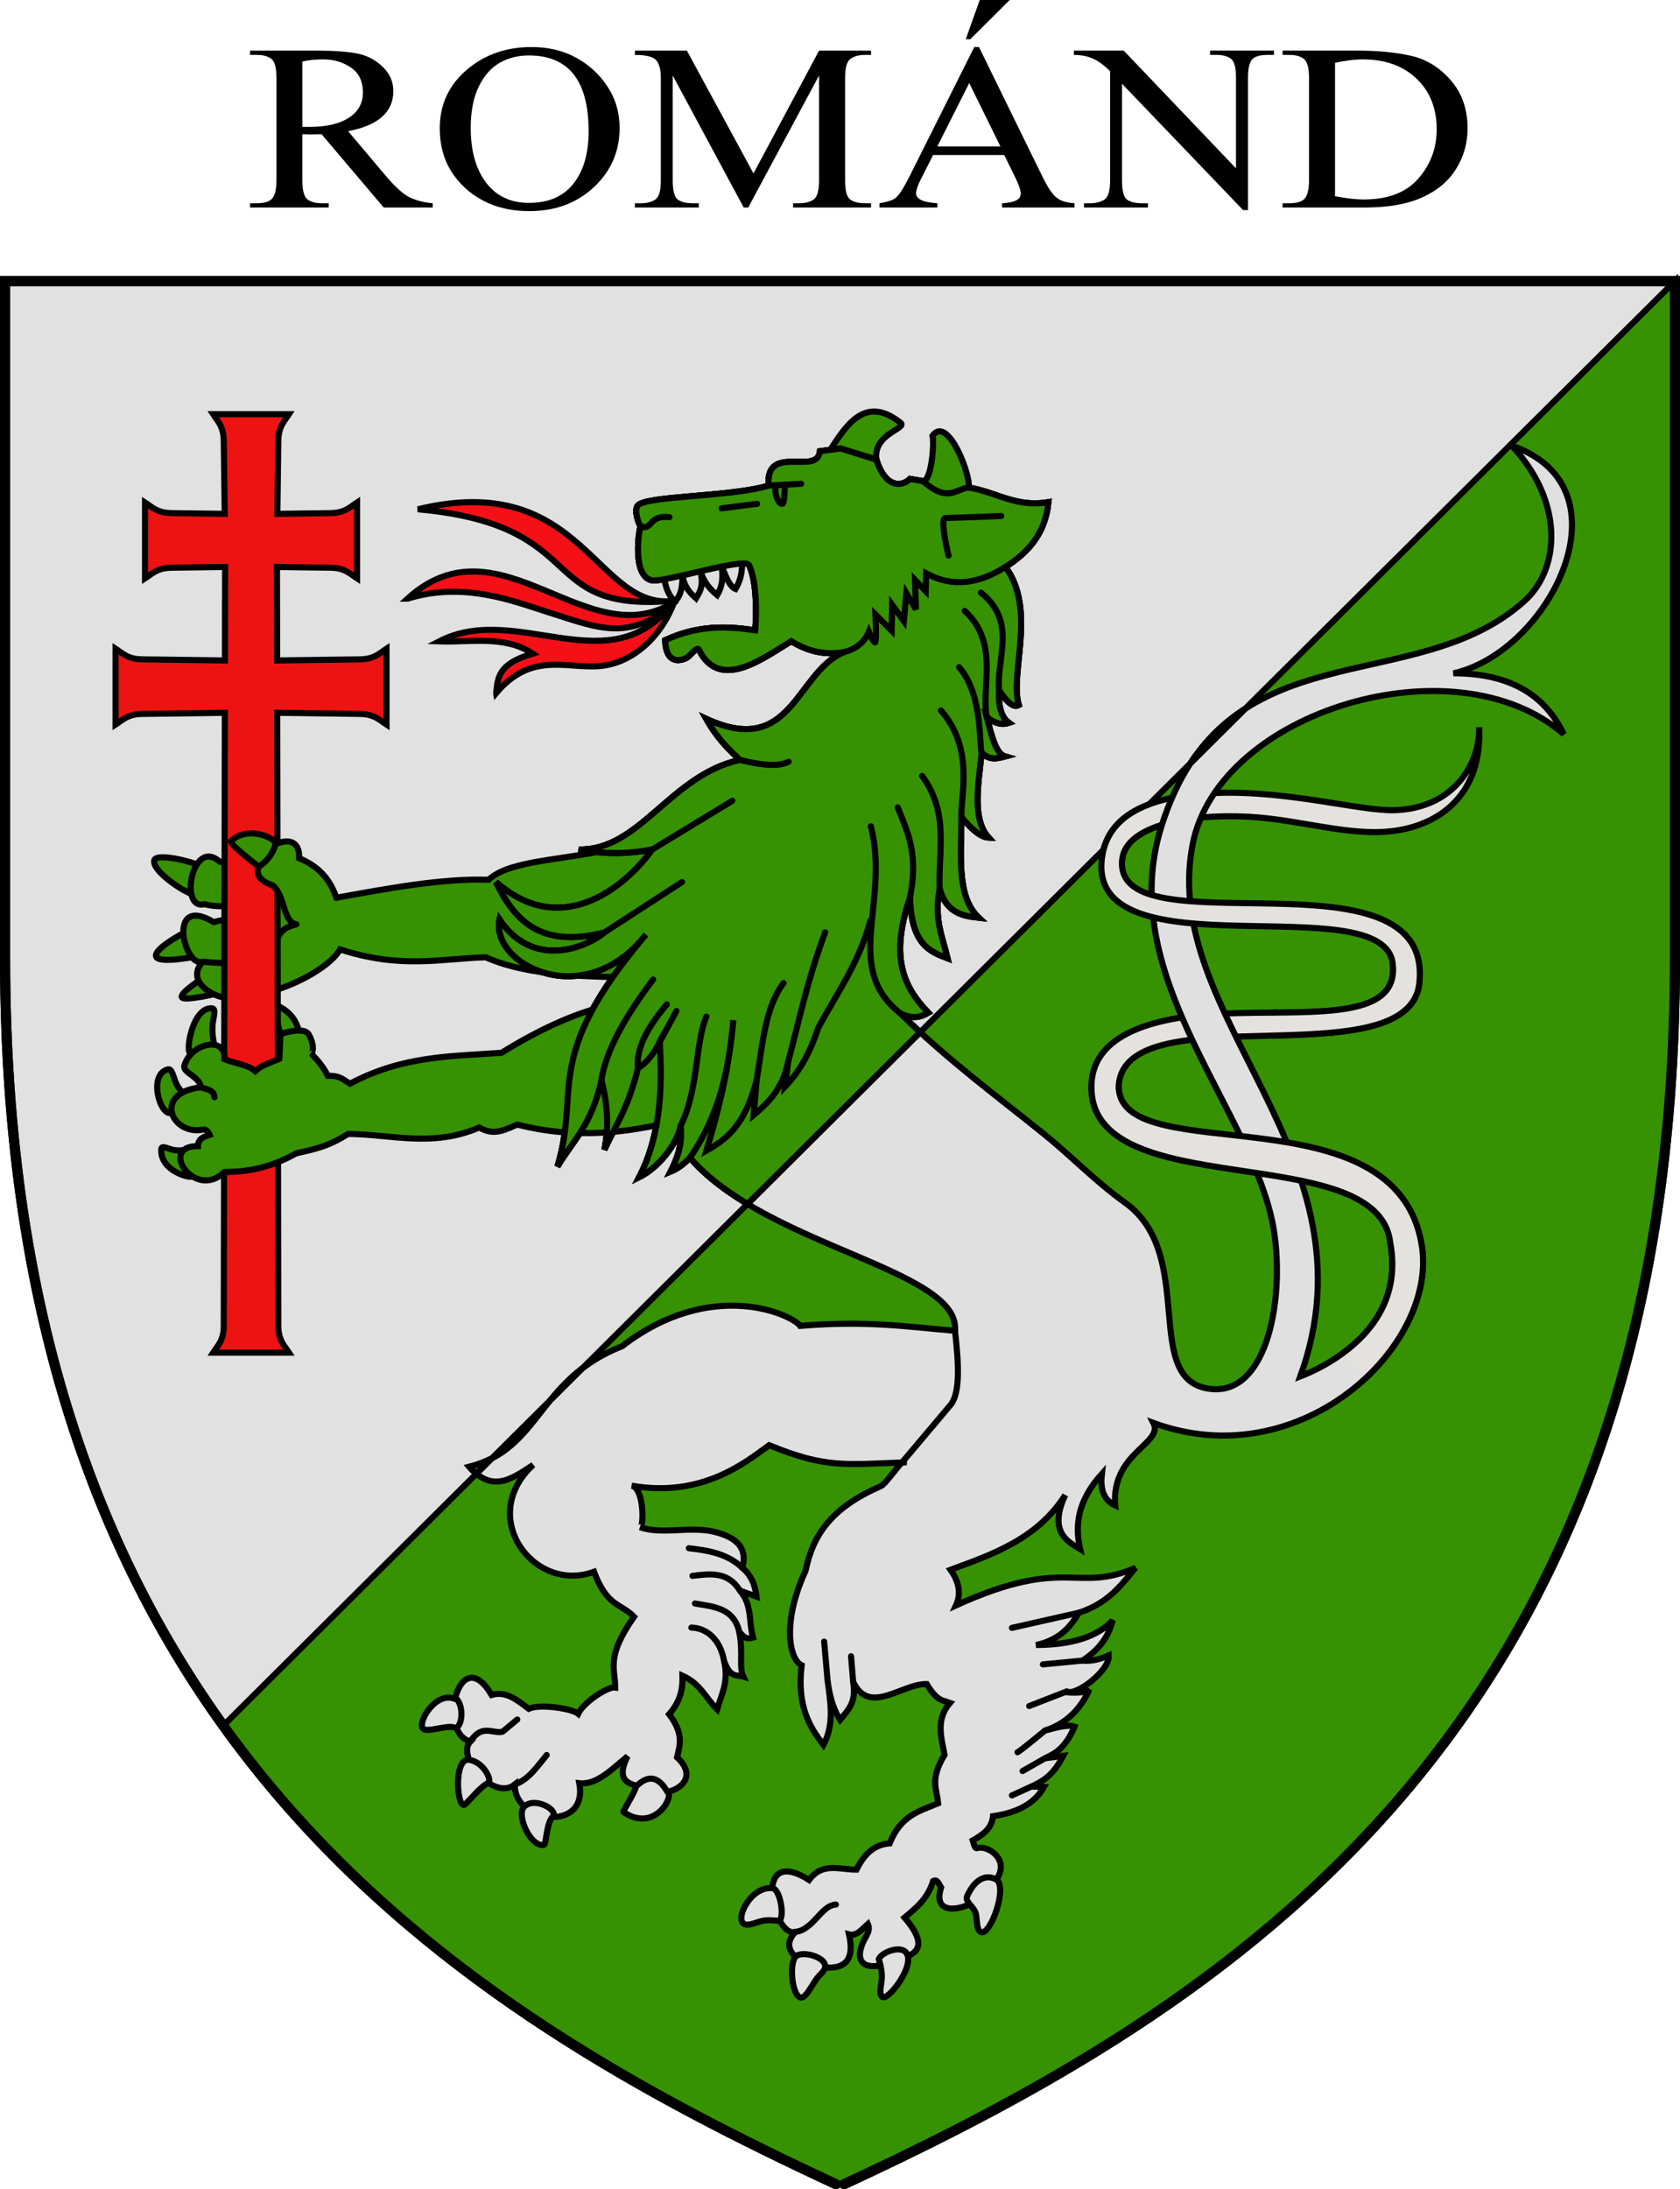 <?xml version="1.0" encoding="UTF-8" standalone="no"?>
<!-- Created with Inkscape (http://www.inkscape.org/) -->

<svg
   xmlns:dc="http://purl.org/dc/elements/1.1/"
   xmlns:cc="http://creativecommons.org/ns#"
   xmlns:rdf="http://www.w3.org/1999/02/22-rdf-syntax-ns#"
   xmlns:svg="http://www.w3.org/2000/svg"
   xmlns="http://www.w3.org/2000/svg"
   xmlns:sodipodi="http://sodipodi.sourceforge.net/DTD/sodipodi-0.dtd"
   xmlns:inkscape="http://www.inkscape.org/namespaces/inkscape"
   width="109.486mm"
   height="142.611mm"
   viewBox="0 0 109.486 142.611"
   version="1.1"
   id="svg4892"
   inkscape:version="0.92.1 r15371"
   sodipodi:docname="HUN Románd Címer.svg">
  <sodipodi:namedview
     inkscape:lockguides="false"
     inkscape:bbox-nodes="true"
     inkscape:bbox-paths="true"
     inkscape:snap-bbox="true"
     inkscape:object-nodes="true"
     fit-margin-bottom="0"
     fit-margin-right="0"
     fit-margin-left="0"
     fit-margin-top="0"
     id="base"
     pagecolor="#ffffff"
     bordercolor="#666666"
     borderopacity="1.0"
     inkscape:pageopacity="0.0"
     inkscape:pageshadow="2"
     inkscape:zoom="1"
     inkscape:cx="306.77149"
     inkscape:cy="268.85196"
     inkscape:document-units="mm"
     inkscape:current-layer="layer3"
     showgrid="false"
     showborder="true"
     showguides="true"
     inkscape:guide-bbox="true"
     inkscape:snap-global="true"
     inkscape:snap-center="true"
     inkscape:snap-to-guides="true"
     inkscape:window-width="1920"
     inkscape:window-height="1016"
     inkscape:window-x="-4"
     inkscape:window-y="-4"
     inkscape:window-maximized="1"
     inkscape:snap-text-baseline="true"
     inkscape:snap-intersection-paths="true"
     inkscape:object-paths="true"
     inkscape:snap-smooth-nodes="false"
     inkscape:snap-midpoints="true"
     inkscape:snap-others="true"
     inkscape:snap-grids="false"
     inkscape:showpageshadow="true" />
  <defs
     id="defs4886">
    <inkscape:path-effect
       fuse_tolerance="0"
       vertical_pattern="false"
       prop_units="false"
       tang_offset="0"
       normal_offset="0"
       spacing="10"
       scale_y_rel="false"
       prop_scale="1"
       copytype="single_stretched"
       pattern="m 58.221,0 h 1"
       is_visible="true"
       id="path-effect5224"
       effect="skeletal" />
    <inkscape:path-effect
       effect="skeletal"
       id="path-effect4688"
       is_visible="true"
       pattern="M 0,0 H 1"
       copytype="single_stretched"
       prop_scale="1"
       scale_y_rel="false"
       spacing="10"
       normal_offset="0"
       tang_offset="0"
       prop_units="false"
       vertical_pattern="false"
       fuse_tolerance="0" />
    <inkscape:path-effect
       effect="skeletal"
       id="path-effect4647"
       is_visible="true"
       pattern="M 0,0 H 1"
       copytype="repeated_stretched"
       prop_scale="1"
       scale_y_rel="false"
       spacing="10"
       normal_offset="0"
       tang_offset="0"
       prop_units="false"
       vertical_pattern="false"
       fuse_tolerance="0" />
    <inkscape:path-effect
       effect="skeletal"
       id="path-effect4600"
       is_visible="true"
       pattern="M 0,0 H 1"
       copytype="single_stretched"
       prop_scale="1"
       scale_y_rel="false"
       spacing="10"
       normal_offset="0"
       tang_offset="0"
       prop_units="false"
       vertical_pattern="false"
       fuse_tolerance="0" />
    <inkscape:path-effect
       effect="skeletal"
       id="path-effect4649"
       is_visible="true"
       pattern="M 0,0 H 1"
       copytype="repeated_stretched"
       prop_scale="1"
       scale_y_rel="true"
       spacing="-0.1"
       normal_offset="0.1"
       tang_offset="0"
       prop_units="false"
       vertical_pattern="false"
       fuse_tolerance="0" />
    <inkscape:path-effect
       effect="skeletal"
       id="path-effect4631"
       is_visible="true"
       pattern="m -6016.109,40.654 c 0,0.027 0,0.067 -0.032,0.067 -2e-4,0 -4e-4,-3e-6 -6e-4,-7e-6 -0.027,-5.61e-4 -0.032,-0.04 -0.032,-0.067 0,-1.6e-5 0,-3.2e-5 0,-4.8e-5 0,-0.027 0.01,-0.067 0.033,-0.067 0,0 0,0 1e-4,0 0.027,7.9e-5 0.032,0.04 0.032,0.067 z"
       copytype="repeated_stretched"
       prop_scale="1.04"
       scale_y_rel="true"
       spacing="0.4"
       normal_offset="0"
       tang_offset="0.4"
       prop_units="false"
       vertical_pattern="false"
       fuse_tolerance="0" />
    <inkscape:path-effect
       effect="skeletal"
       id="path-effect4599"
       is_visible="true"
       pattern="m -6016.214,40.547 h 0.265"
       copytype="repeated_stretched"
       prop_scale="1"
       scale_y_rel="false"
       spacing="0"
       normal_offset="0"
       tang_offset="0"
       prop_units="false"
       vertical_pattern="false"
       fuse_tolerance="0" />
    <inkscape:path-effect
       effect="skeletal"
       id="path-effect4596"
       is_visible="true"
       pattern="m -7238.617,93.385 c 0.99,-0.118 2.602,-0.061 2.711,0.645 0.156,1.01 -0.627,2.923 -0.427,3.825 0.088,0.397 0.496,0.198 1.072,0.179"
       copytype="repeated_stretched"
       prop_scale="1"
       scale_y_rel="false"
       spacing="10"
       normal_offset="0"
       tang_offset="0"
       prop_units="false"
       vertical_pattern="false"
       fuse_tolerance="0" />
    <inkscape:path-effect
       effect="skeletal"
       id="path-effect4594"
       is_visible="true"
       pattern="M 0,0 H 1"
       copytype="repeated_stretched"
       prop_scale="1"
       scale_y_rel="false"
       spacing="0"
       normal_offset="0"
       tang_offset="0"
       prop_units="false"
       vertical_pattern="false"
       fuse_tolerance="0" />
    <inkscape:path-effect
       fuse_tolerance="0"
       vertical_pattern="false"
       prop_units="false"
       tang_offset="0"
       normal_offset="0"
       spacing="0"
       scale_y_rel="false"
       prop_scale="1"
       copytype="single_stretched"
       pattern="M 0,0 H 1"
       is_visible="true"
       effect="skeletal"
       id="path-effect4737" />
    <inkscape:path-effect
       effect="skeletal"
       id="path-effect4735"
       is_visible="true"
       pattern="M 0,0 H 1"
       copytype="single_stretched"
       prop_scale="1"
       scale_y_rel="false"
       spacing="0"
       normal_offset="0"
       tang_offset="0"
       prop_units="false"
       vertical_pattern="false"
       fuse_tolerance="0" />
    <clipPath
       id="clipPath4754"
       clipPathUnits="userSpaceOnUse">
      <path
         style="opacity:1;vector-effect:none;fill:none;fill-opacity:1;fill-rule:evenodd;stroke:#000000;stroke-width:0.265;stroke-linecap:round;stroke-linejoin:miter;stroke-miterlimit:4;stroke-dasharray:none;stroke-dashoffset:0;stroke-opacity:1"
         d="m -3720.345,-167.887 v 25.776 c 0,13.599 -10.894,24.547 -24.426,24.547 -13.532,0 -24.426,-10.948 -24.426,-24.547 v -25.776 z"
         id="path4756"
         inkscape:connector-curvature="0"
         sodipodi:nodetypes="cssscc" />
    </clipPath>
    <clipPath
       id="clipPath4758"
       clipPathUnits="userSpaceOnUse">
      <path
         style="opacity:1;vector-effect:none;fill:none;fill-opacity:1;fill-rule:evenodd;stroke:#000000;stroke-width:0.265;stroke-linecap:round;stroke-linejoin:miter;stroke-miterlimit:4;stroke-dasharray:none;stroke-dashoffset:0;stroke-opacity:1"
         d="m -3720.345,-167.887 v 25.776 c 0,13.599 -10.894,24.547 -24.426,24.547 -13.532,0 -24.426,-10.948 -24.426,-24.547 v -25.776 z"
         id="path4760"
         inkscape:connector-curvature="0"
         sodipodi:nodetypes="cssscc" />
    </clipPath>
    <clipPath
       id="clipPath5839"
       clipPathUnits="userSpaceOnUse">
      <path
         inkscape:transform-center-y="7.6454958"
         inkscape:transform-center-x="-19.299972"
         style="opacity:1;vector-effect:none;fill:none;fill-opacity:1;stroke:#ff00ff;stroke-width:0.265;stroke-linecap:round;stroke-linejoin:miter;stroke-miterlimit:4;stroke-dasharray:none;stroke-dashoffset:0;stroke-opacity:1"
         d="m -5453.588,84.65 c 0.879,0.246 3.14,-1.017 3.724,-2.862 -13.127,-4.223 -25.882,-7.185 -38.6,-7.185 -12.718,0 -25.473,2.961 -38.6,7.185 0.584,1.845 2.845,3.108 3.724,2.862 16.269,-4.56 25.784,-5.505 34.876,-5.559 9.092,0.054 18.607,0.998 34.876,5.559 z"
         id="path5841"
         inkscape:connector-curvature="0"
         sodipodi:nodetypes="scccscs" />
    </clipPath>
    <clipPath
       clipPathUnits="userSpaceOnUse"
       id="clipPath10969">
      <path
         sodipodi:nodetypes="ccccsc"
         inkscape:connector-curvature="0"
         id="path10971"
         d="m -6386.081,252.12 c -1.229,8.865 2.197,11.155 5.987,12.02 l 6.875,-2.713 0.327,-4.21 c -0.654,-1.786 -2.018,-4.967 -4.084,-5.76 -2.011,-0.772 -5.16,-0.266 -7.141,0.054"
         style="opacity:1;vector-effect:none;fill:none;fill-opacity:1;stroke:#000000;stroke-width:0.397;stroke-linecap:round;stroke-linejoin:miter;stroke-miterlimit:4;stroke-dasharray:none;stroke-dashoffset:0;stroke-opacity:1" />
    </clipPath>
    <clipPath
       clipPathUnits="userSpaceOnUse"
       id="clipPath12604">
      <path
         sodipodi:nodetypes="cscccc"
         inkscape:connector-curvature="0"
         id="path12606"
         d="m -6430.561,249.107 c 0.85,2.18 3.159,4.534 5.94,2.76 0.279,-0.178 4.584,-3.742 4.584,-3.742 l 0.468,-4.256 -3.602,-4.584 -4.958,2.666"
         style="opacity:1;vector-effect:none;fill:none;fill-opacity:1;stroke:#000000;stroke-width:0.397;stroke-linecap:round;stroke-linejoin:miter;stroke-miterlimit:4;stroke-dasharray:none;stroke-dashoffset:0;stroke-opacity:1" />
    </clipPath>
    <clipPath
       clipPathUnits="userSpaceOnUse"
       id="clipPath43020">
      <path
         style="opacity:1;vector-effect:none;fill:none;fill-opacity:1;stroke:#000000;stroke-width:2.117;stroke-linecap:round;stroke-linejoin:miter;stroke-miterlimit:4;stroke-dasharray:none;stroke-dashoffset:0;stroke-opacity:1"
         d="m -7361.159,200.7 c -20.39,-39.563 17.308,-76.333 -13.745,-130.392 8.779,-12.671 15.626,-26.671 18.423,-43.455 18.98,5.822 39.932,10.829 64.822,10.829 24.89,0 45.842,-5.007 64.822,-10.829 2.796,16.784 9.643,30.784 18.423,43.455 -31.052,54.059 6.646,90.829 -13.745,130.392 -10.7,20.761 -52.049,20.453 -69.5,36.818 -17.451,-16.365 -58.8,-16.057 -69.5,-36.818 z"
         id="path43022"
         inkscape:connector-curvature="0"
         sodipodi:nodetypes="scccccscs"
         inkscape:transform-center-x="41.622508"
         inkscape:transform-center-y="-124.08368" />
    </clipPath>
    <clipPath
       clipPathUnits="userSpaceOnUse"
       id="clipPath43026">
      <path
         style="opacity:1;vector-effect:none;fill:none;fill-opacity:1;stroke:#000000;stroke-width:2.117;stroke-linecap:round;stroke-linejoin:miter;stroke-miterlimit:4;stroke-dasharray:none;stroke-dashoffset:0;stroke-opacity:1"
         d="m -7361.159,200.7 c -20.39,-39.563 17.308,-76.333 -13.745,-130.392 8.779,-12.671 15.626,-26.671 18.423,-43.455 18.98,5.822 39.932,10.829 64.822,10.829 24.89,0 45.842,-5.007 64.822,-10.829 2.796,16.784 9.643,30.784 18.423,43.455 -31.052,54.059 6.646,90.829 -13.745,130.392 -10.7,20.761 -52.049,20.453 -69.5,36.818 -17.451,-16.365 -58.8,-16.057 -69.5,-36.818 z"
         id="path43028"
         inkscape:connector-curvature="0"
         sodipodi:nodetypes="scccccscs"
         inkscape:transform-center-x="41.622508"
         inkscape:transform-center-y="-124.08368" />
    </clipPath>
    <clipPath
       clipPathUnits="userSpaceOnUse"
       id="clipPath4590">
      <path
         id="path4592"
         d="m -7567.196,57.484 c -3.243,0.021 -7.173,0.778 -12.433,2.766 v 15.649 c 20.44,-7.726 20.737,3.2 39.099,3.2 18.389,0 18.66,-10.958 39.187,-3.167 V 60.283 c -20.527,-7.791 -20.798,3.167 -39.187,3.167 -13.636,0 -17.308,-6.028 -26.666,-5.966 z"
         style="opacity:1;vector-effect:none;fill:none;fill-opacity:1;stroke:#000000;stroke-width:0.265;stroke-linecap:round;stroke-linejoin:miter;stroke-miterlimit:4;stroke-dasharray:none;stroke-dashoffset:0;stroke-opacity:1"
         inkscape:connector-curvature="0" />
    </clipPath>
    <clipPath
       id="clipPath6377"
       clipPathUnits="userSpaceOnUse">
      <path
         style="opacity:1;vector-effect:none;fill:none;fill-opacity:1;stroke:#000000;stroke-width:0.397;stroke-linecap:round;stroke-linejoin:miter;stroke-miterlimit:4;stroke-dasharray:none;stroke-dashoffset:0;stroke-opacity:1"
         d="m -8012.114,63.783 c -11.524,17.719 -43.089,-7.949 -53.359,7.483 -0.507,0.763 -0.89,1.646 -1.278,2.571 0,0 -1.109,1.252 -0.225,2.671 4.337,6.962 -13.058,27.201 -2.14,28.571 1.942,0.244 -0.118,3.156 -0.016,3.154 0.903,-0.014 0.787,1.087 1.535,2.506 9.694,18.397 -4.764,33.715 -10.392,40.872 -1.5,1.907 -0.495,3.302 -1.065,3.321 7.833,0.069 -1.668,38.592 18.166,48.738 17.618,9.013 40.373,-1.829 48.774,12.645"
         id="path6379"
         inkscape:connector-curvature="0"
         sodipodi:nodetypes="cscssssscsc"
         inkscape:transform-center-x="33.469424"
         inkscape:transform-center-y="-97.631305" />
    </clipPath>
  </defs>
  <g
     transform="translate(8116.036,-125.227)"
     inkscape:groupmode="layer"
     id="layer2"
     inkscape:label="RASZTER" />
  <g
     transform="translate(8116.036,-125.227)"
     inkscape:groupmode="layer"
     id="layer3"
     inkscape:label="1">
    <g
       transform="rotate(-90,-3258.461,-169.769)"
       id="g5275"
       inkscape:transform-center-x="-16.512308"
       inkscape:transform-center-y="-5.5595725" />
    <g
       transform="rotate(-150,-3258.461,-169.769)"
       id="g5295"
       inkscape:transform-center-x="-5.5617607"
       inkscape:transform-center-y="-16.511725" />
    <g
       inkscape:transform-center-y="-16.512308"
       inkscape:transform-center-x="5.5595725"
       id="g5305"
       transform="rotate(-180,-3258.461,-169.769)" />
    <g
       transform="rotate(90,-3258.461,-169.769)"
       id="g5335"
       inkscape:transform-center-x="16.512308"
       inkscape:transform-center-y="5.5595725" />
    <g
       inkscape:transform-center-y="12.404912"
       inkscape:transform-center-x="12.406871"
       id="g5345"
       transform="rotate(60,-3258.461,-169.769)" />
    <g
       transform="rotate(30,-3258.461,-169.769)"
       id="g5355"
       inkscape:transform-center-x="3.8267214"
       inkscape:transform-center-y="14.832502" />
    <g
       transform="rotate(-60,-3258.461,-169.769)"
       inkscape:transform-center-y="3.8267221"
       inkscape:transform-center-x="-14.832502"
       id="g5382" />
    <rect
       ry="0"
       y="-321.855"
       x="-4582.534"
       height="15.715"
       width="0"
       id="rect4509"
       style="opacity:1;vector-effect:none;fill:none;fill-opacity:1;fill-rule:evenodd;stroke:#ff00ff;stroke-width:0.079;stroke-linecap:round;stroke-linejoin:miter;stroke-miterlimit:4;stroke-dasharray:none;stroke-dashoffset:0;stroke-opacity:1" />
    <path
       style="opacity:1;fill:#f8b703;fill-opacity:1;fill-rule:evenodd;stroke:#f8b703;stroke-width:0.3;stroke-linecap:square;stroke-linejoin:round;stroke-miterlimit:4;stroke-dasharray:none;stroke-dashoffset:0;stroke-opacity:1;paint-order:fill markers stroke"
       d=""
       id="path4739"
       inkscape:connector-curvature="0"
       transform="matrix(0.265,0,0,0.265,-6970.053,138.905)" />
    <path
       style="opacity:1;fill:#f8b703;fill-opacity:1;fill-rule:evenodd;stroke:#f8b703;stroke-width:0.3;stroke-linecap:square;stroke-linejoin:round;stroke-miterlimit:4;stroke-dasharray:none;stroke-dashoffset:0;stroke-opacity:1;paint-order:fill markers stroke"
       d=""
       id="path4741"
       inkscape:connector-curvature="0"
       transform="matrix(0.265,0,0,0.265,-6970.053,138.905)" />
    <g
       id="g4992">
      <g
         id="text7129"
         style="font-style:normal;font-variant:normal;font-weight:normal;font-stretch:normal;font-size:25.312px;line-height:125%;font-family:'Angsana New';-inkscape-font-specification:'Angsana New, Normal';font-variant-ligatures:normal;font-variant-caps:normal;font-variant-numeric:normal;font-feature-settings:normal;text-align:start;letter-spacing:0px;word-spacing:0px;writing-mode:lr-tb;text-anchor:start;fill:#000000;fill-opacity:1;stroke:none;stroke-width:0.265px;stroke-linecap:butt;stroke-linejoin:miter;stroke-opacity:1"
         transform="matrix(1.082,0,0,0.924,-271.992,13.229)"
         aria-label="ROMÁND">
        <path
           inkscape:connector-curvature="0"
           id="path7131"
           style="font-style:normal;font-variant:normal;font-weight:normal;font-stretch:normal;font-size:25.312px;font-family:'Angsana New';-inkscape-font-specification:'Angsana New, Normal';font-variant-ligatures:normal;font-variant-caps:normal;font-variant-numeric:normal;font-feature-settings:normal;text-align:start;writing-mode:lr-tb;text-anchor:start;stroke-width:0.265px"
           d="m -7223.513,135.841 h -2.954 l -3.745,-5.172 q -0.414,0.018 -0.674,0.018 -0.136,0 -0.482,-0.018 v 3.213 q 0,1.1 0.303,1.378 0.309,0.278 0.853,0.278 h 0.433 v 0.303 h -4.74 v -0.303 h 0.42 q 0.686,0 0.927,-0.352 0.247,-0.358 0.247,-1.304 v -7.144 q 0,-1.1 -0.309,-1.378 -0.309,-0.278 -0.865,-0.278 h -0.42 v -0.303 h 4.029 q 1.483,0 2.379,0.192 0.902,0.192 1.563,0.927 0.661,0.735 0.661,1.73 0,2.225 -2.725,2.83 l 2.286,3.17 q 0.853,1.18 1.446,1.508 0.599,0.328 1.366,0.402 z m -7.854,-10.289 v 4.604 h 0.457 q 1.465,0 2.324,-0.63 0.865,-0.637 0.865,-1.792 0,-1.193 -0.723,-1.761 -0.717,-0.575 -1.644,-0.575 -0.785,0 -1.279,0.154 z" />
        <path
           inkscape:connector-curvature="0"
           id="path7133"
           style="font-style:normal;font-variant:normal;font-weight:normal;font-stretch:normal;font-size:25.312px;font-family:'Angsana New';-inkscape-font-specification:'Angsana New, Normal';font-variant-ligatures:normal;font-variant-caps:normal;font-variant-numeric:normal;font-feature-settings:normal;text-align:start;writing-mode:lr-tb;text-anchor:start;stroke-width:0.265px"
           d="m -7212.26,130.242 q 0,2.466 -1.545,4.159 -1.545,1.693 -3.893,1.693 -1.594,0 -2.793,-0.748 -1.199,-0.748 -1.903,-2.045 -0.698,-1.304 -0.698,-3.034 0,-2.497 1.607,-4.116 1.613,-1.625 3.918,-1.625 1.52,0 2.694,0.754 1.174,0.754 1.891,2.045 0.723,1.285 0.723,2.917 z m -1.866,0.222 q 0,-5.345 -3.597,-5.345 -0.989,0 -1.767,0.525 -0.772,0.519 -1.254,1.675 -0.482,1.156 -0.482,2.917 0,2.41 0.921,3.844 0.927,1.434 2.589,1.434 1.755,0 2.67,-1.347 0.921,-1.353 0.921,-3.702 z" />
        <path
           inkscape:connector-curvature="0"
           id="path7135"
           style="font-style:normal;font-variant:normal;font-weight:normal;font-stretch:normal;font-size:25.312px;font-family:'Angsana New';-inkscape-font-specification:'Angsana New, Normal';font-variant-ligatures:normal;font-variant-caps:normal;font-variant-numeric:normal;font-feature-settings:normal;text-align:start;writing-mode:lr-tb;text-anchor:start;stroke-width:0.265px"
           d="m -7197.114,135.841 h -4.697 v -0.303 h 0.389 q 0.519,0 0.847,-0.26 0.328,-0.26 0.328,-1.353 v -7.391 l -4.264,9.307 h -0.272 l -4.276,-9.307 v 7.391 q 0,1.094 0.303,1.353 0.303,0.26 0.878,0.26 h 0.389 v 0.303 h -3.85 v -0.303 h 0.389 q 0.507,0 0.84,-0.26 0.334,-0.26 0.334,-1.353 v -7.23 q 0,-0.859 -0.278,-1.236 -0.278,-0.377 -1.285,-0.377 v -0.303 h 3.133 l 4.011,8.658 3.949,-8.658 h 3.133 v 0.303 h -0.383 q -0.513,0 -0.847,0.266 -0.334,0.26 -0.334,1.347 v 7.23 q 0,1.081 0.303,1.347 0.309,0.266 0.877,0.266 h 0.383 z" />
        <path
           inkscape:connector-curvature="0"
           id="path7137"
           style="font-style:normal;font-variant:normal;font-weight:normal;font-stretch:normal;font-size:25.312px;font-family:'Angsana New';-inkscape-font-specification:'Angsana New, Normal';font-variant-ligatures:normal;font-variant-caps:normal;font-variant-numeric:normal;font-feature-settings:normal;text-align:start;writing-mode:lr-tb;text-anchor:start;stroke-width:0.265px"
           d="m -7184.859,135.841 h -4.363 v -0.303 q 1.125,-0.056 1.125,-0.674 0,-0.358 -0.328,-1.137 l -0.667,-1.588 h -4.283 l -0.754,1.743 q -0.272,0.63 -0.272,0.964 0,0.599 1.279,0.692 v 0.303 h -3.485 v -0.303 q 0.63,-0.111 0.933,-0.34 0.309,-0.235 0.884,-1.57 l 3.893,-9.103 h 0.284 l 3.85,9.202 q 0.402,0.964 0.772,1.366 0.371,0.396 1.131,0.445 z m -4.462,-4.307 -1.879,-4.468 -1.922,4.468 z m 0.593,-10.363 -2.41,2.806 h -0.272 l 0.853,-2.806 z" />
        <path
           inkscape:connector-curvature="0"
           id="path7139"
           style="font-style:normal;font-variant:normal;font-weight:normal;font-stretch:normal;font-size:25.312px;font-family:'Angsana New';-inkscape-font-specification:'Angsana New, Normal';font-variant-ligatures:normal;font-variant-caps:normal;font-variant-numeric:normal;font-feature-settings:normal;text-align:start;writing-mode:lr-tb;text-anchor:start;stroke-width:0.265px"
           d="m -7172.846,125.082 h -0.389 q -0.711,0 -0.946,0.346 -0.229,0.346 -0.229,1.267 v 9.325 h -0.297 l -7.292,-8.905 v 6.81 q 0,1.088 0.297,1.353 0.303,0.26 0.877,0.26 h 0.389 v 0.303 h -3.85 v -0.303 h 0.383 q 0.513,0 0.847,-0.26 0.34,-0.26 0.34,-1.353 v -7.694 q -0.556,-0.649 -1.05,-0.896 -0.488,-0.253 -1.131,-0.253 v -0.303 h 3.003 l 6.761,8.299 v -6.384 q 0,-1.081 -0.309,-1.347 -0.303,-0.266 -0.871,-0.266 h -0.383 v -0.303 h 3.85 z" />
        <path
           inkscape:connector-curvature="0"
           id="path7141"
           style="font-style:normal;font-variant:normal;font-weight:normal;font-stretch:normal;font-size:25.312px;font-family:'Angsana New';-inkscape-font-specification:'Angsana New, Normal';font-variant-ligatures:normal;font-variant-caps:normal;font-variant-numeric:normal;font-feature-settings:normal;text-align:start;writing-mode:lr-tb;text-anchor:start;stroke-width:0.265px"
           d="m -7172.327,135.841 v -0.303 h 0.42 q 0.698,0 0.933,-0.358 0.241,-0.358 0.241,-1.298 v -7.144 q 0,-1.106 -0.315,-1.378 -0.309,-0.278 -0.859,-0.278 h -0.42 v -0.303 h 4.505 q 1.885,0 3.251,0.371 1.372,0.365 2.379,1.724 1.007,1.36 1.007,3.38 0,1.563 -0.686,2.855 -0.68,1.292 -2.039,2.015 -1.353,0.717 -3.473,0.717 z m 3.158,-10.203 v 9.406 q 1.038,0.229 1.736,0.229 2.188,0 3.288,-1.483 1.1,-1.483 1.1,-3.454 0,-2.225 -1.211,-3.578 -1.211,-1.36 -3.238,-1.36 -0.735,0 -1.675,0.241 z" />
      </g>
      <path
         inkscape:transform-center-y="62.247723"
         inkscape:transform-center-x="27.340359"
         sodipodi:nodetypes="cccccc"
         inkscape:connector-curvature="0"
         id="path7144"
         d="m -8061.561,267.505 c -24.498,-11.368 -54.144,-29.225 -54.144,-79.849 V 143.539 h 108.825 v 44.117 c 0,50.624 -29.646,68.481 -54.144,79.849"
         style="opacity:1;vector-effect:none;fill:#e1e1e1;fill-opacity:1;stroke:#000000;stroke-width:0.661;stroke-linecap:round;stroke-linejoin:miter;stroke-miterlimit:4;stroke-dasharray:none;stroke-dashoffset:0;stroke-opacity:1" />
      <path
         sodipodi:nodetypes="csc"
         inkscape:connector-curvature="0"
         id="path4680"
         d="m -8102.833,181.742 c -0.164,-0.273 -3.082,-1.052 -3.157,-0.444 -0.103,0.837 2.736,2.566 2.853,2.198"
         style="opacity:1;vector-effect:none;fill:#369201;fill-opacity:1;stroke:#000000;stroke-width:0.397;stroke-linecap:round;stroke-linejoin:miter;stroke-miterlimit:4;stroke-dasharray:none;stroke-dashoffset:0;stroke-opacity:1" />
      <path
         inkscape:connector-curvature="0"
         id="path4682"
         d="m -8103.698,185.811 c 0,0 -2.222,1.099 -2.175,1.684 0.047,0.585 2.83,0 2.83,0"
         style="opacity:1;vector-effect:none;fill:#369201;fill-opacity:1;stroke:#000000;stroke-width:0.397;stroke-linecap:round;stroke-linejoin:miter;stroke-miterlimit:4;stroke-dasharray:none;stroke-dashoffset:0;stroke-opacity:1" />
      <path
         inkscape:connector-curvature="0"
         id="path4684"
         d="m -8102.786,188.921 c 0,0 -1.52,0.959 -1.403,1.263 0.117,0.304 2.479,-0.281 2.479,-0.281"
         style="opacity:1;vector-effect:none;fill:#369201;fill-opacity:1;stroke:#000000;stroke-width:0.397;stroke-linecap:round;stroke-linejoin:miter;stroke-miterlimit:4;stroke-dasharray:none;stroke-dashoffset:0;stroke-opacity:1" />
      <path
         sodipodi:nodetypes="ccccccccccccc"
         inkscape:connector-curvature="0"
         id="path4678"
         d="m -8071.659,178.608 c -3.89,3.007 -10.506,2.019 -12.535,3.929 -2.978,-0.102 -6.452,0.542 -9.916,1.169 l -7.624,-2.362 c -1.794,-1.576 -2.642,3.211 -0.982,2.783 1.047,0.257 1.681,0.06 2.432,0.14 l -0.14,0.608 -1.684,0.421 c -3.11,-1.864 -1.924,3.057 -0.702,2.572 -1.443,1.491 1.602,2.969 2.526,2.152 2.155,0.199 5.681,-1.619 6.408,-2.947 4.02,1.292 6.501,0.604 9.495,0.514 2.799,1.242 6.674,1.288 10.57,1.31"
         style="opacity:1;vector-effect:none;fill:#369201;fill-opacity:1;stroke:#000000;stroke-width:0.397;stroke-linecap:round;stroke-linejoin:miter;stroke-miterlimit:4;stroke-dasharray:none;stroke-dashoffset:0;stroke-opacity:1" />
      <path
         sodipodi:nodetypes="ccc"
         inkscape:connector-curvature="0"
         id="path4704"
         d="m -8096.565,192.356 c -0.282,-1.046 -0.979,-1.469 -1.754,-1.774 l 0.561,2.011"
         style="opacity:1;vector-effect:none;fill:#369201;fill-opacity:1;stroke:#000000;stroke-width:0.397;stroke-linecap:round;stroke-linejoin:miter;stroke-miterlimit:4;stroke-dasharray:none;stroke-dashoffset:0;stroke-opacity:1" />
      <path
         inkscape:connector-curvature="0"
         id="path4686"
         d="m -8102.809,187.869 c 1.076,0.14 2.035,0.07 2.035,0.07"
         style="opacity:1;vector-effect:none;fill:#369201;fill-opacity:1;stroke:#000000;stroke-width:0.397;stroke-linecap:round;stroke-linejoin:miter;stroke-miterlimit:4;stroke-dasharray:none;stroke-dashoffset:0;stroke-opacity:1" />
      <path
         sodipodi:nodetypes="cc"
         inkscape:connector-curvature="0"
         id="path4688"
         d="m -8098.085,187.261 c 0.041,-1.471 0.709,-1.627 1.356,-1.824"
         style="opacity:1;vector-effect:none;fill:#369201;fill-opacity:1;stroke:#000000;stroke-width:0.397;stroke-linecap:round;stroke-linejoin:miter;stroke-miterlimit:4;stroke-dasharray:none;stroke-dashoffset:0;stroke-opacity:1" />
      <path
         inkscape:connector-curvature="0"
         id="path4708"
         d="m -8102.149,152.208 c 0.278,0.431 0.683,0.784 0.695,1.724 l 0.063,4.767 -3.469,-0.046 c -0.94,-0.012 -1.293,-0.417 -1.724,-0.695 v 4.946 c 0.431,-0.278 0.784,-0.683 1.724,-0.695 l 3.494,-0.046 -0.011,6.087 -5.403,-0.072 c -0.94,-0.012 -1.293,-0.417 -1.724,-0.695 v 4.946 c 0.431,-0.278 0.784,-0.684 1.724,-0.696 l 5.397,-0.072 -0.071,39.957 c 0,0.94 -0.417,1.293 -0.695,1.724 h 4.947 c -0.278,-0.431 -0.684,-0.784 -0.696,-1.724 l -0.071,-39.957 5.398,0.072 c 0.94,0.012 1.292,0.418 1.723,0.696 v -4.946 c -0.431,0.278 -0.783,0.683 -1.723,0.695 l -5.404,0.072 -0.011,-6.087 3.495,0.046 c 0.94,0.012 1.293,0.417 1.724,0.695 v -4.946 c -0.431,0.278 -0.783,0.683 -1.724,0.695 l -3.47,0.046 0.063,-4.767 c 0.012,-0.94 0.418,-1.293 0.696,-1.724 z"
         style="opacity:1;vector-effect:none;fill:#ed1313;fill-opacity:1;stroke:#000000;stroke-width:0.397;stroke-linecap:round;stroke-linejoin:miter;stroke-miterlimit:4;stroke-dasharray:none;stroke-dashoffset:0;stroke-opacity:1" />
      <path
         sodipodi:nodetypes="cssc"
         inkscape:connector-curvature="0"
         id="path4696"
         d="m -8104.056,200.136 c 0,0 -0.34,0.074 -0.693,-0.006 -0.369,-0.084 -0.753,-0.316 -0.773,-0.054 -0.115,1.468 2.016,1.961 1.997,1.766"
         style="opacity:1;vector-effect:none;fill:#369201;fill-opacity:1;stroke:#000000;stroke-width:0.397;stroke-linecap:round;stroke-linejoin:miter;stroke-miterlimit:4;stroke-dasharray:none;stroke-dashoffset:0;stroke-opacity:1" />
      <path
         sodipodi:nodetypes="cssc"
         inkscape:connector-curvature="0"
         id="path4702"
         d="m -8103.555,193.861 c -0.478,0.205 0,-3.048 1.33,-2.952 0.317,0.023 0.068,0.615 0.036,1.165 -0.036,0.625 0.12,1.215 0.12,1.215"
         style="opacity:1;vector-effect:none;fill:#369201;fill-opacity:1;stroke:#000000;stroke-width:0.397;stroke-linecap:round;stroke-linejoin:miter;stroke-miterlimit:4;stroke-dasharray:none;stroke-dashoffset:0;stroke-opacity:1" />
      <path
         inkscape:connector-curvature="0"
         id="path7148"
         d="m -8006.88,143.541 -94.606,94.096 c 10.839,15.083 26.191,23.497 39.925,29.87 h 0.536 c 24.498,-11.368 54.144,-29.225 54.144,-79.849 z"
         style="opacity:1;vector-effect:none;fill:#369201;fill-opacity:1;stroke:#000000;stroke-width:0.397;stroke-linecap:round;stroke-linejoin:miter;stroke-miterlimit:4;stroke-dasharray:none;stroke-dashoffset:0;stroke-opacity:1" />
      <path
         sodipodi:nodetypes="cssc"
         inkscape:connector-curvature="0"
         id="path4698"
         d="m -8104.829,197.716 c -0.767,0.324 -1.593,-2.54 -0.249,-2.831 0.252,-0.054 0.331,0.47 0.506,0.876 0.163,0.376 0.432,0.633 0.432,0.633"
         style="opacity:1;vector-effect:none;fill:#369201;fill-opacity:1;stroke:#000000;stroke-width:0.397;stroke-linecap:round;stroke-linejoin:miter;stroke-miterlimit:4;stroke-dasharray:none;stroke-dashoffset:0;stroke-opacity:1" />
      <path
         style="opacity:1;vector-effect:none;fill:#e4e2de;fill-opacity:1;stroke:#000000;stroke-width:0.397;stroke-linecap:round;stroke-linejoin:miter;stroke-miterlimit:4;stroke-dasharray:none;stroke-dashoffset:0;stroke-opacity:1"
         d="m -8042.907,181.237 c 0.22,-2.241 4.335,-3.01 8.216,-2.807 3.37,0.176 6.607,1.31 9.505,0.923 3.108,-0.415 5.754,-2.495 5.546,-6.752 0.072,2.298 -1.595,5.283 -5.508,5.404 -2.196,0.068 -6.859,-1.274 -11.482,-1.128 -3.587,0.114 -7.194,0.977 -7.598,4.264"
         id="path4547"
         inkscape:connector-curvature="0"
         sodipodi:nodetypes="csscssc" />
      <path
         style="opacity:1;vector-effect:none;fill:#e4e2de;fill-opacity:1;stroke:#000000;stroke-width:0.397;stroke-linecap:round;stroke-linejoin:miter;stroke-miterlimit:4;stroke-dasharray:none;stroke-dashoffset:0;stroke-opacity:1"
         d="m -8025.278,187.973 c 0.531,4.161 -6.533,2.882 -12.246,3.359 -3.882,0.324 -7.27,1.497 -7.381,4.537 -0.109,3.012 2.551,4.234 5.938,4.965 l 0.352,-2.021 c -2.579,-0.39 -4.456,-1.019 -4.518,-2.751 0.161,-6.252 18.918,-0.448 19.594,-6.8"
         id="path4557"
         inkscape:connector-curvature="0"
         sodipodi:nodetypes="csscccc" />
      <path
         sodipodi:nodetypes="cscscccssssssccccccccccccccccccccccscssccssccccccccccccccccccccccccccccccccccccccccccccccsccccccccccccccccccccccccccccscccccccccccccccccccccccsc"
         inkscape:connector-curvature="0"
         id="path4543"
         d="m -8025.44,206.149 c 0.67,3.519 -1.169,5.827 -3.089,7.232 -1.017,0.744 -2.057,1.235 -2.767,1.51 5.217,-14.422 -9.248,-23.406 -7.009,-34.692 1.721,-8.672 17.112,-13.288 24.177,-7.147 -1.191,-2.486 -3.42,-3.968 -7.187,-3.964 6.279,-1.395 11.678,-12.117 3.803,-14.824 3.337,3.533 3.234,7.937 0.834,10.106 -7.194,6.504 -19.563,1.552 -23.677,14.721 -2.966,9.494 5.392,17.833 7.165,25.4 1.02,4.35 0.025,11.568 -3.86,11.223 -4.73,-0.42 -0.869,-8.706 -5.664,-12.142 -1.963,-1.407 -3.477,-3.013 -5.309,-4.49 -3.015,-2.429 -6.285,-4.835 -9.354,-7.853 0.764,0.394 1.336,0.275 1.837,-0.032 -1.492,-1.553 -2.586,-3.452 -1.192,-7.509 0.092,3.05 1.266,3.516 2.449,3.964 -0.328,-1.384 -0.91,-2.558 -0.516,-4.544 0.416,1.553 1.454,1.785 2.546,1.901 -1.461,-1.364 -1.144,-4.037 -1.128,-6.542 0.591,0.666 1.182,1.288 1.772,1.321 -1.094,-1.199 -0.678,-3.436 -0.451,-5.543 0.505,0.537 1.01,0.39 1.515,0.258 -0.598,-0.172 -0.886,-1.406 -1.192,-2.578 0.464,0.387 0.944,0.557 1.45,0.387 -0.458,-0.324 -0.702,-0.987 -0.645,-2.127 0.486,0.732 0.932,1.177 1.289,0.967 -0.62,-2.015 1.194,-6.216 -0.87,-8.991 1.449,-0.928 2.593,-2.141 2.804,-4.222 -2.534,0.413 -3.678,-1.014 -6.212,-1.043 l -2.811,-0.472 c -0.61,0.582 -1.645,0.509 -2.191,-1.257 l -2.337,-0.725 -1.337,0.177 c -0.175,1.652 -3.546,-0.554 -3.352,2.24 -2.417,0.748 -8.105,0.656 -8.537,1.317 -0.21,0.321 0.01,1.009 0.19,1.342 -0.102,0.295 -0.548,3.181 0.71,3.506 0.756,0.195 6.107,-1.533 6.367,-0.981 0.655,1.386 0.399,4.242 0.399,4.242 -1.826,-0.27 -3.7,-0.359 -5.865,0.645 0.034,1.347 0.736,1.441 1.327,1.184 0.357,-0.155 0.733,-0.846 0.88,-0.551 1.367,2.746 4.241,0.484 6.012,-0.568 1.22,0.75 2.357,0.902 3.448,0.709 -3.155,1.297 -3.367,6.94 -8.991,4.351 0.731,1.298 1.461,1.978 2.191,2.675 -4.556,1.003 -6.514,5.929 -10.506,5.833 1.908,0.359 3.42,0.255 4.802,0 -1.873,2.596 -6.005,5.818 -10.184,2.127 1.183,2.432 2.829,4.334 7.063,3.279 -1.171,0.991 -4.642,2.422 -6.837,-0.829 -0.591,2.901 5.523,6.089 9.539,0.967 -6.859,8.09 -4.214,10.061 -5.769,15.114 1.016,-1.699 2.252,-2.74 2.868,-5.64 0.411,1.601 0.488,3.119 0.193,4.544 0.742,-1.628 1.53,-2.653 2.192,-5.317 0.565,-0.34 1.03,-0.928 1.418,-1.708 0.133,2.402 0.209,5.823 -1.346,8.814 1.234,-0.605 2.466,-2.131 2.7,-3.336 0.145,1.091 -0.176,2.049 -0.645,2.965 0.351,-0.147 0.732,-0.363 1.257,-0.902 4.975,5.789 17.654,7.275 17.274,11.279 -3.047,-0.265 -5.786,-0.684 -10.087,-0.322 -0.523,-0.729 -5.756,-3.171 -11.602,1.321 -5.534,2.177 -5.288,6.673 -9.958,7.863 1.533,1.751 2.838,0.728 4.157,-0.129 -3.677,3.378 0.036,8.402 3.964,6.961 0.87,2.306 1.74,2.035 2.61,2.933 -1.856,2.63 -1.225,3.381 -1.225,4.608 -0.492,-0.081 -2.064,0.969 -2.417,1.708 -0.413,-0.34 -2.508,-0.659 -3.223,-0.322 -0.751,-0.576 -1.495,-1.184 -2.417,-0.902 -2.108,-3.558 -3.569,2.463 -1.386,3.029 -0.949,0.986 1.52,3.916 2.9,2.804 -0.109,2.484 4.816,3.179 4.198,-0.084 1.144,0.133 2.132,-0.924 3.15,-1.753 -1.033,2.018 0.728,1.85 1.353,2.095 1.055,0.801 3.662,-0.386 1.869,-2.03 0.194,-0.786 0.447,-1.547 -0.516,-2.804 0.761,-0.864 0.896,-1.693 0.87,-2.514 1.185,0.533 1.512,1.457 2.256,2.191 0.287,-0.971 0.783,-1.816 0.451,-3.158 0.419,1.158 0.838,0.898 1.257,1.031 -0.297,-0.621 0.01,-1.405 -0.258,-2.9 0.238,0.186 0.332,0.534 0.895,0.354 -0.298,-1.052 -0.04,-2.13 -0.863,-3.061 l 1.088,0.397 c -0.075,-0.498 -0.18,-1.253 -0.927,-1.88 0.288,-1.016 -0.028,-1.913 -1.838,-2.347 -1.597,-0.383 -3.37,0.209 -4.833,-0.296 0.264,0.083 0.295,-2.558 -0.548,-2.707 4.633,0.806 7.47,-1.556 8.971,-2.638 3.679,1.515 4.969,1.258 8.786,1.123 0.044,-0.437 -1.19,1.456 -1.515,1.547 -3.196,1.399 -4.412,3.133 -4.899,5.511 -1.549,3.345 -1.059,5.782 -0.258,6.155 -0.307,2.676 0.512,3.985 1.418,5.189 0.742,-1.35 0.453,-2.841 0.258,-4.318 0.152,1.322 0.461,2.108 0.833,2.684 0.555,-0.69 1.078,-1.129 0.843,-2.49 1.05,2.258 3.199,0.114 4.802,0.161 0.657,1.098 1.008,1.044 1.515,1.225 -0.924,1.062 -0.583,2.187 -0.354,3.384 -0.996,1.645 -0.483,2.247 -0.419,3.158 -1.165,0.502 -2.41,0.739 -3.158,2.61 -0.785,0.069 -1.532,0.433 -2.162,1.711 -1.147,10e-4 -2.208,-0.503 -3.091,0.674 -3.808,-2.414 -2.301,3.838 -0.885,3.381 -0.975,1.029 0.022,1.707 0.66,2.098 1.026,0.206 3.478,0.909 2.83,-1.936 0.498,0.132 0.845,-0.338 1.225,-0.677 0.075,0.178 0.113,0.38 -0.059,0.712 -1.352,2.307 0.651,2.268 1.386,1.74 1.331,-0.303 3.042,-0.575 1.063,-2.868 0.79,-0.662 1.482,-1.197 1.869,-2.385 0.289,-0.143 0.369,0.218 0.516,0.419 -0.751,2.323 2.489,1.225 2.862,0.223 2.223,-1.679 0.271,-3.038 -0.518,-2.781 -0.163,0.053 -0.224,-0.346 -0.281,-0.503 0.633,-0.366 1.239,-0.754 1.321,-1.579 1.755,-0.251 2.779,-0.934 3.319,-1.901 l -0.806,-0.032 c 0.678,-0.345 1.354,-0.625 2.062,-1.998 l -1.192,0.161 c 0.563,-0.29 1.272,-0.541 1.934,-2.063 -0.399,-0.16 -1.17,0.053 -1.934,0.258 0.803,-0.271 2.064,-0.852 2.901,-2.675 -0.34,0.303 -1.75,0.201 -1.482,0.129 0.597,0.324 2.832,-1.392 2.739,-2.353 -0.569,0.258 -1.137,0.396 -1.705,0.343 1.34,-0.915 1.732,-1.777 1.963,-2.631 -0.976,1.07 -2.647,1.602 -4.995,1.611 1.371,-0.285 2.209,-1.063 2.772,-2.095 1.953,-0.64 2.776,-1.811 3.706,-2.933 -3.908,1.687 -4.485,-0.819 -11.698,2.449 0.319,-0.686 0.261,-1.447 -0.354,-2.32 2.806,-1.034 5.641,-2.012 7.477,-4.866 -1.175,2.488 0.31,3.101 0.967,3.513 -0.325,-1.491 -0.227,-3.057 1.418,-4.899 -0.101,0.911 0.05,1.678 0.87,2.063 -0.269,-3.459 3.183,-4.027 2.486,-5.38 5.285,1.939 10.375,0.232 13.702,-2.79 2.714,-2.465 4.256,-5.805 3.792,-8.749"
         style="opacity:1;vector-effect:none;fill:#e0e0e0;fill-opacity:1;stroke:#000000;stroke-width:0.397;stroke-linecap:round;stroke-linejoin:miter;stroke-miterlimit:4;stroke-dasharray:none;stroke-dashoffset:0;stroke-opacity:1" />
      <g
         transform="translate(-137.583)"
         id="g4565">
        <path
           sodipodi:nodetypes="cscccc"
           inkscape:connector-curvature="0"
           id="path4559"
           d="m -7889.585,215.123 c 2.714,-2.465 4.256,-5.805 3.792,-8.749 -1.616,-10.265 -19.562,-4.899 -19.755,-10.313 l -1.772,-0.193 c -0.288,7.932 18.627,3.448 19.465,10.28 0.67,3.519 -1.169,5.827 -3.089,7.232"
           style="opacity:1;vector-effect:none;fill:#e4e2de;fill-opacity:1;stroke:none;stroke-width:0.397;stroke-linecap:round;stroke-linejoin:miter;stroke-miterlimit:4;stroke-dasharray:none;stroke-dashoffset:0;stroke-opacity:1" />
        <path
           style="opacity:1;vector-effect:none;fill:none;fill-opacity:1;stroke:#000000;stroke-width:0.397;stroke-linecap:round;stroke-linejoin:miter;stroke-miterlimit:4;stroke-dasharray:none;stroke-dashoffset:0;stroke-opacity:1"
           d="m -7889.585,215.123 c 2.714,-2.465 4.256,-5.805 3.792,-8.749 -1.616,-10.265 -19.562,-4.899 -19.755,-10.313 m -1.772,-0.193 c -0.288,7.932 18.627,3.448 19.465,10.28 0.67,3.519 -1.169,5.827 -3.089,7.232"
           id="path4561"
           inkscape:connector-curvature="0"
           sodipodi:nodetypes="cscccc" />
      </g>
      <path
         sodipodi:nodetypes="cscc"
         inkscape:connector-curvature="0"
         id="path4558"
         d="m -8061.928,154.529 c 1.065,-1.638 2.293,-3.579 4.582,-1.763 0.474,0.376 -1.802,0.705 -1.577,2.399 -0.264,0.583 -2.073,0.399 -3.005,-0.636"
         style="opacity:1;vector-effect:none;fill:#369201;fill-opacity:1;stroke:#000000;stroke-width:0.397;stroke-linecap:round;stroke-linejoin:miter;stroke-miterlimit:4;stroke-dasharray:none;stroke-dashoffset:0;stroke-opacity:1" />
      <path
         sodipodi:nodetypes="cc"
         inkscape:connector-curvature="0"
         id="path4603"
         d="m -8071.144,226.082 c 1.249,0.144 2.483,0.333 3.488,1.272"
         style="opacity:1;vector-effect:none;fill:none;fill-opacity:1;stroke:#000000;stroke-width:0.397;stroke-linecap:round;stroke-linejoin:miter;stroke-miterlimit:4;stroke-dasharray:none;stroke-dashoffset:0;stroke-opacity:1" />
      <path
         sodipodi:nodetypes="cc"
         inkscape:connector-curvature="0"
         id="path4605"
         d="m -8070.91,227.882 c 1.15,-0.138 2.307,-0.305 3.093,0.954"
         style="opacity:1;vector-effect:none;fill:none;fill-opacity:1;stroke:#000000;stroke-width:0.397;stroke-linecap:round;stroke-linejoin:miter;stroke-miterlimit:4;stroke-dasharray:none;stroke-dashoffset:0;stroke-opacity:1" />
      <path
         sodipodi:nodetypes="cc"
         inkscape:connector-curvature="0"
         id="path4607"
         d="m -8070.747,229.683 c 1.215,0.21 2.524,0.267 2.897,1.86"
         style="opacity:1;vector-effect:none;fill:none;fill-opacity:1;stroke:#000000;stroke-width:0.397;stroke-linecap:round;stroke-linejoin:miter;stroke-miterlimit:4;stroke-dasharray:none;stroke-dashoffset:0;stroke-opacity:1" />
      <path
         sodipodi:nodetypes="cc"
         inkscape:connector-curvature="0"
         id="path4609"
         d="m -8070.981,231.25 c 0.875,0.013 1.86,0.645 2.131,2.163"
         style="opacity:1;vector-effect:none;fill:none;fill-opacity:1;stroke:#000000;stroke-width:0.397;stroke-linecap:round;stroke-linejoin:miter;stroke-miterlimit:4;stroke-dasharray:none;stroke-dashoffset:0;stroke-opacity:1" />
      <path
         sodipodi:nodetypes="cssc"
         inkscape:connector-curvature="0"
         id="path4611"
         d="m -8086.355,235.808 c 0.653,0.606 0.397,2.135 -0.094,1.948 -0.449,-0.171 -1.713,0.338 -2.001,0.089 -0.433,-0.376 0.82,-2.495 2.073,-1.94"
         style="opacity:1;vector-effect:none;fill:#e0e0e0;fill-opacity:1;stroke:#000000;stroke-width:0.397;stroke-linecap:round;stroke-linejoin:miter;stroke-miterlimit:4;stroke-dasharray:none;stroke-dashoffset:0;stroke-opacity:1" />
      <path
         sodipodi:nodetypes="ccc"
         inkscape:connector-curvature="0"
         id="path4613"
         d="m -8085.382,238.666 c 0.771,-1.171 1.441,-0.477 2.1,-0.634 l 0.959,-0.795"
         style="opacity:1;vector-effect:none;fill:#e0e0e0;fill-opacity:1;stroke:#000000;stroke-width:0.397;stroke-linecap:round;stroke-linejoin:miter;stroke-miterlimit:4;stroke-dasharray:none;stroke-dashoffset:0;stroke-opacity:1" />
      <path
         sodipodi:nodetypes="cc"
         inkscape:connector-curvature="0"
         id="path4615"
         d="m -8082.481,241.469 c 0.915,-0.327 1.456,-1.178 2.076,-1.917"
         style="opacity:1;vector-effect:none;fill:#e0e0e0;fill-opacity:1;stroke:#000000;stroke-width:0.397;stroke-linecap:round;stroke-linejoin:miter;stroke-miterlimit:4;stroke-dasharray:none;stroke-dashoffset:0;stroke-opacity:1" />
      <path
         sodipodi:nodetypes="ssss"
         inkscape:connector-curvature="0"
         id="path4617"
         d="m -8085.714,242.756 c 0.435,-0.416 0.969,-1.109 1.5,-1.396 0.261,-0.141 -0.283,-1.35 -1.241,-1.494 -1.074,-0.161 -0.786,3.396 -0.258,2.891 z"
         style="opacity:1;vector-effect:none;fill:#e0e0e0;fill-opacity:1;stroke:#000000;stroke-width:0.397;stroke-linecap:round;stroke-linejoin:miter;stroke-miterlimit:4;stroke-dasharray:none;stroke-dashoffset:0;stroke-opacity:1" />
      <path
         sodipodi:nodetypes="ssss"
         inkscape:connector-curvature="0"
         id="path4619"
         d="m -8081.858,242.899 c 0.697,-0.648 2.261,0.256 1.837,0.675 -0.396,0.391 -0.428,1.794 -0.548,1.824 -0.863,0.215 -1.874,-1.955 -1.289,-2.499 z"
         style="opacity:1;vector-effect:none;fill:#e0e0e0;fill-opacity:1;stroke:#000000;stroke-width:0.397;stroke-linecap:round;stroke-linejoin:miter;stroke-miterlimit:4;stroke-dasharray:none;stroke-dashoffset:0;stroke-opacity:1" />
      <path
         sodipodi:nodetypes="cscc"
         inkscape:connector-curvature="0"
         id="path4621"
         d="m -8074.606,241.532 c 0.159,0.159 -0.875,1.684 -0.795,1.738 2.055,1.381 3.341,-1.079 2.855,-1.323 -0.5,-0.86 -1.113,-1.214 -1.987,-0.397"
         style="opacity:1;vector-effect:none;fill:#e0e0e0;fill-opacity:1;stroke:#000000;stroke-width:0.397;stroke-linecap:round;stroke-linejoin:miter;stroke-miterlimit:4;stroke-dasharray:none;stroke-dashoffset:0;stroke-opacity:1" />
      <path
         inkscape:connector-curvature="0"
         id="path4623"
         d="m -8062.325,232.161 0.211,2.412"
         style="opacity:1;vector-effect:none;fill:#e0e0e0;fill-opacity:1;stroke:#000000;stroke-width:0.397;stroke-linecap:round;stroke-linejoin:miter;stroke-miterlimit:4;stroke-dasharray:none;stroke-dashoffset:0;stroke-opacity:1" />
      <path
         inkscape:connector-curvature="0"
         id="path4625"
         d="m -8060.572,233.12 0.134,1.646"
         style="opacity:1;vector-effect:none;fill:#e0e0e0;fill-opacity:1;stroke:#000000;stroke-width:0.397;stroke-linecap:round;stroke-linejoin:miter;stroke-miterlimit:4;stroke-dasharray:none;stroke-dashoffset:0;stroke-opacity:1" />
      <path
         inkscape:connector-curvature="0"
         id="path4627"
         d="m -8050.088,231.268 4.345,-0.982"
         style="opacity:1;vector-effect:none;fill:none;fill-opacity:1;stroke:#000000;stroke-width:0.397;stroke-linecap:round;stroke-linejoin:miter;stroke-miterlimit:4;stroke-dasharray:none;stroke-dashoffset:0;stroke-opacity:1" />
      <path
         inkscape:connector-curvature="0"
         id="path4629"
         d="m -8048.071,233.649 2.588,-0.249"
         style="opacity:1;vector-effect:none;fill:none;fill-opacity:1;stroke:#000000;stroke-width:0.397;stroke-linecap:round;stroke-linejoin:miter;stroke-miterlimit:4;stroke-dasharray:none;stroke-dashoffset:0;stroke-opacity:1" />
      <path
         inkscape:connector-curvature="0"
         id="path4631"
         d="m -8048.964,236.361 2.447,-0.951"
         style="opacity:1;vector-effect:none;fill:#e0e0e0;fill-opacity:1;stroke:#000000;stroke-width:0.397;stroke-linecap:round;stroke-linejoin:miter;stroke-miterlimit:4;stroke-dasharray:none;stroke-dashoffset:0;stroke-opacity:1" />
      <path
         inkscape:connector-curvature="0"
         id="path4633"
         d="m -8049.724,239.371 c 0.165,-0.066 1.79,-1.414 1.79,-1.414"
         style="opacity:1;vector-effect:none;fill:#e0e0e0;fill-opacity:1;stroke:#000000;stroke-width:0.397;stroke-linecap:round;stroke-linejoin:miter;stroke-miterlimit:4;stroke-dasharray:none;stroke-dashoffset:0;stroke-opacity:1" />
      <path
         inkscape:connector-curvature="0"
         id="path4635"
         d="m -8049.394,240.595 1.459,-0.833"
         style="opacity:1;vector-effect:none;fill:#e0e0e0;fill-opacity:1;stroke:#000000;stroke-width:0.397;stroke-linecap:round;stroke-linejoin:miter;stroke-miterlimit:4;stroke-dasharray:none;stroke-dashoffset:0;stroke-opacity:1" />
      <path
         inkscape:connector-curvature="0"
         id="path4637"
         d="m -8050.088,242.182 1.284,-0.584"
         style="opacity:1;vector-effect:none;fill:#e0e0e0;fill-opacity:1;stroke:#000000;stroke-width:0.397;stroke-linecap:round;stroke-linejoin:miter;stroke-miterlimit:4;stroke-dasharray:none;stroke-dashoffset:0;stroke-opacity:1" />
      <path
         sodipodi:nodetypes="sssss"
         inkscape:connector-curvature="0"
         id="path4639"
         d="m -8067.517,250.566 c 0.33,0.146 0.853,-0.19 1.368,-0.242 0.465,-0.047 0.794,0.071 0.918,-0.01 0.325,-0.213 0.051,-2.038 -0.473,-2.091 -1.398,-0.142 -2.488,2.046 -1.812,2.344 z"
         style="opacity:1;vector-effect:none;fill:#e0e0e0;fill-opacity:1;stroke:#000000;stroke-width:0.397;stroke-linecap:round;stroke-linejoin:miter;stroke-miterlimit:4;stroke-dasharray:none;stroke-dashoffset:0;stroke-opacity:1" />
      <path
         sodipodi:nodetypes="cc"
         inkscape:connector-curvature="0"
         id="path4641"
         d="m -8064.191,251.07 c 1.168,-0.131 1.661,-1.726 2.631,-1.777"
         style="opacity:1;vector-effect:none;fill:#e0e0e0;fill-opacity:1;stroke:#000000;stroke-width:0.397;stroke-linecap:round;stroke-linejoin:miter;stroke-miterlimit:4;stroke-dasharray:none;stroke-dashoffset:0;stroke-opacity:1" />
      <path
         sodipodi:nodetypes="sssss"
         inkscape:connector-curvature="0"
         id="path4643"
         d="m -8064.214,252.715 c 0.334,-0.464 2.064,-0.037 1.95,0.67 -0.045,0.279 -0.359,0.45 -0.615,0.831 -0.352,0.526 -0.695,1.225 -1.002,1.129 -0.529,-0.165 -0.727,-2.085 -0.334,-2.63 z"
         style="opacity:1;vector-effect:none;fill:#e0e0e0;fill-opacity:1;stroke:#000000;stroke-width:0.397;stroke-linecap:round;stroke-linejoin:miter;stroke-miterlimit:4;stroke-dasharray:none;stroke-dashoffset:0;stroke-opacity:1" />
      <path
         sodipodi:nodetypes="sscss"
         inkscape:connector-curvature="0"
         id="path4645"
         d="m -8058.555,255.296 c 0.338,0.395 2.344,-2.224 1.505,-2.943 -0.441,-0.378 -1.557,0.078 -1.716,0.501 0,0 0.2,0.551 0.2,1.136 2e-4,0.508 -0.219,1.038 0.011,1.306 z"
         style="opacity:1;vector-effect:none;fill:#e0e0e0;fill-opacity:1;stroke:#000000;stroke-width:0.397;stroke-linecap:round;stroke-linejoin:miter;stroke-miterlimit:4;stroke-dasharray:none;stroke-dashoffset:0;stroke-opacity:1" />
      <path
         sodipodi:nodetypes="sssss"
         inkscape:connector-curvature="0"
         id="path4647"
         d="m -8053.015,248.764 c -0.152,0.343 0.475,0.685 0.575,1.129 0.096,0.424 0.033,1.041 0.318,1.186 0.619,0.316 1.782,-2.961 1.017,-3.411 -0.586,-0.344 -1.361,-0.145 -1.91,1.096 z"
         style="opacity:1;vector-effect:none;fill:#e0e0e0;fill-opacity:1;stroke:#000000;stroke-width:0.397;stroke-linecap:round;stroke-linejoin:miter;stroke-miterlimit:4;stroke-dasharray:none;stroke-dashoffset:0;stroke-opacity:1" />
      <path
         sodipodi:nodetypes="ccc"
         inkscape:connector-curvature="0"
         id="path4649"
         d="m -8057.251,220.494 3.178,-3.767 c 0.617,-0.777 0.521,-2.674 0.273,-4.81"
         style="opacity:1;vector-effect:none;fill:none;fill-opacity:1;stroke:#000000;stroke-width:0.397;stroke-linecap:round;stroke-linejoin:miter;stroke-miterlimit:4;stroke-dasharray:none;stroke-dashoffset:0;stroke-opacity:1" />
      <path
         id="path4659"
         d="m -8061.26,154.441 -1.337,0.177 c -0.175,1.652 -3.546,-0.554 -3.352,2.24 -2.417,0.748 -8.105,0.656 -8.537,1.317 -0.21,0.321 0.01,1.009 0.19,1.342 -0.102,0.295 -0.548,3.182 0.711,3.507 0.756,0.195 6.107,-1.533 6.368,-0.981 0.655,1.386 0.399,4.243 0.399,4.243 -1.826,-0.27 -3.7,-0.359 -5.866,0.644 0.034,1.347 0.736,1.441 1.327,1.183 0.357,-0.155 0.732,-0.846 0.879,-0.551 1.367,2.746 4.241,0.484 6.012,-0.568 1.22,0.75 2.357,0.902 3.448,0.709 -3.155,1.297 -3.367,6.94 -8.991,4.351 0.731,1.298 1.461,1.978 2.191,2.675 -4.556,1.003 -6.514,5.929 -10.506,5.833 1.908,0.359 3.42,0.255 4.802,0 -1.873,2.596 -6.005,5.818 -10.184,2.127 1.183,2.432 2.829,4.334 7.063,3.279 -1.171,0.991 -4.642,2.422 -6.837,-0.829 -0.591,2.901 5.523,6.089 9.539,0.967 -6.859,8.09 -4.214,10.061 -5.769,15.114 1.016,-1.699 2.253,-2.74 2.869,-5.64 0.411,1.601 0.488,3.119 0.193,4.544 0.742,-1.628 1.53,-2.653 2.192,-5.317 0.565,-0.34 1.029,-0.928 1.417,-1.708 0.133,2.402 0.209,5.823 -1.346,8.815 1.234,-0.605 2.467,-2.131 2.7,-3.336 0.145,1.091 -0.176,2.049 -0.645,2.965 0.351,-0.147 0.732,-0.363 1.257,-0.903 0.997,1.16 2.306,2.146 3.755,3.015 l 11.249,-11.188 c -0.439,-0.402 -0.875,-0.813 -1.307,-1.238 0.764,0.394 1.336,0.275 1.837,-0.032 -1.492,-1.553 -2.586,-3.452 -1.193,-7.509 0.092,3.05 1.267,3.516 2.449,3.964 -0.328,-1.384 -0.91,-2.557 -0.516,-4.544 0.416,1.553 1.454,1.784 2.546,1.901 -1.461,-1.364 -1.144,-4.037 -1.128,-6.542 0.591,0.666 1.182,1.288 1.772,1.321 -1.094,-1.199 -0.678,-3.437 -0.451,-5.543 0.505,0.537 1.01,0.39 1.515,0.258 -0.598,-0.172 -0.886,-1.406 -1.192,-2.578 0.464,0.387 0.944,0.557 1.45,0.387 -0.458,-0.324 -0.702,-0.987 -0.645,-2.127 0.486,0.732 0.932,1.177 1.289,0.967 -0.62,-2.015 1.194,-6.216 -0.87,-8.991 1.449,-0.928 2.593,-2.141 2.804,-4.222 -2.534,0.413 -3.678,-1.013 -6.213,-1.042 l -2.811,-0.472 c -0.61,0.582 -1.645,0.509 -2.191,-1.257 z m 26.368,16.961 c -1.331,0.858 -2.538,1.988 -3.554,3.535 z m -43.217,42.984 c -0.817,0.63 -1.451,1.32 -2.021,2.01 z m -5.875,5.843 c -0.432,0.223 -0.912,0.411 -1.463,0.551 0.156,0.178 0.309,0.322 0.461,0.445 z"
         style="opacity:1;vector-effect:none;fill:#e0e0e0;fill-opacity:1;stroke:#000000;stroke-width:0.397;stroke-linecap:round;stroke-linejoin:miter;stroke-miterlimit:4;stroke-dasharray:none;stroke-dashoffset:0;stroke-opacity:1"
         inkscape:connector-curvature="0" />
      <path
         sodipodi:nodetypes="ccccccccc"
         inkscape:connector-curvature="0"
         id="path4552"
         d="m -8072.875,162.097 c 0.11,1.008 0.3,1.901 0.842,2.292 0.523,-0.519 0.492,-1.408 0.468,-2.292 -0.084,1.081 0.356,1.64 0.889,2.105 0.346,-0.574 0.524,-0.894 0.21,-2.128 0.167,0.936 0.631,1.476 1.169,1.918 0.447,-0.752 0.4,-1.548 0.164,-2.362 0.315,1.079 0.652,1.819 1.029,1.964 0.444,-0.748 0.489,-1.497 0.374,-2.245"
         style="opacity:1;vector-effect:none;fill:#e0e0e0;fill-opacity:1;stroke:#000000;stroke-width:0.397;stroke-linecap:round;stroke-linejoin:miter;stroke-miterlimit:4;stroke-dasharray:none;stroke-dashoffset:0;stroke-opacity:1" />
      <path
         sodipodi:nodetypes="ccccccccscsccccscccccc"
         inkscape:connector-curvature="0"
         id="path4694"
         d="m -8071.986,198.252 c -3.14,0.735 -6.395,1.224 -10.337,0.234 -0.763,0.299 -1.478,0.78 -2.479,0.187 -3.05,1.325 -5.732,0.438 -8.559,0.421 -1.291,0.843 -2.317,1.022 -3.368,1.263 -1.78,0.996 -3.268,1.21 -4.677,1.216 -1.939,1.894 -4.342,-1.726 -1.731,-1.684 0.01,-0.568 0.509,-0.644 0.935,-0.795 -0.256,0.143 -0.267,-0.352 -0.605,-0.284 -2.039,0.411 -3.302,-2.386 -0.144,-2.756 -0.032,-0.672 -1.2,-0.955 -1.073,-1.402 0.43,-1.51 2.736,-1.961 2.616,-0.422 0.778,0.297 1.53,0.356 2.011,0.772 0.401,-0.359 0.68,-0.437 1.567,-0.795 l 0.07,-1.614 c 0,0 1.528,-0.548 1.847,0.023 0.451,0.805 0.213,1.256 0.164,1.239 0.511,0.548 0.811,0.911 1.076,1.45 0.863,-0.018 1.044,0.304 1.45,0.514 3.464,-1.845 6.644,-1.774 9.869,-2.011 2.709,-1.674 5.18,-2.754 7.39,-3.181 l 6.034,0.234"
         style="opacity:1;vector-effect:none;fill:#369201;fill-opacity:1;stroke:#000000;stroke-width:0.397;stroke-linecap:round;stroke-linejoin:miter;stroke-miterlimit:4;stroke-dasharray:none;stroke-dashoffset:0;stroke-opacity:1" />
      <path
         inkscape:connector-curvature="0"
         id="path4661"
         d="m -8061.26,154.441 -1.337,0.177 c -0.175,1.652 -3.546,-0.554 -3.352,2.24 -2.417,0.748 -8.105,0.656 -8.537,1.317 -0.21,0.321 0.01,1.009 0.19,1.342 -0.102,0.295 -0.549,3.182 0.71,3.507 0.756,0.195 6.107,-1.533 6.368,-0.981 0.655,1.386 0.399,4.243 0.399,4.243 -1.826,-0.27 -3.7,-0.359 -5.865,0.644 0.034,1.347 0.736,1.441 1.327,1.183 0.357,-0.155 0.732,-0.846 0.879,-0.551 1.367,2.746 4.242,0.484 6.012,-0.568 1.22,0.75 2.357,0.902 3.448,0.709 -3.155,1.297 -3.367,6.94 -8.991,4.351 0.731,1.298 1.461,1.978 2.192,2.675 -4.556,1.003 -6.514,5.929 -10.506,5.833 1.908,0.359 3.42,0.255 4.802,0 -1.873,2.596 -6.005,5.818 -10.184,2.127 1.183,2.432 2.829,4.334 7.063,3.279 -1.171,0.991 -4.642,2.422 -6.837,-0.829 -0.591,2.901 5.524,6.089 9.54,0.967 -6.859,8.09 -4.214,10.061 -5.769,15.114 1.016,-1.699 2.252,-2.74 2.868,-5.64 0.411,1.601 0.488,3.119 0.193,4.544 0.742,-1.628 1.53,-2.653 2.192,-5.317 0.565,-0.34 1.03,-0.928 1.418,-1.708 0.133,2.402 0.209,5.823 -1.346,8.815 1.234,-0.605 2.466,-2.131 2.7,-3.336 0.145,1.091 -0.176,2.049 -0.644,2.965 0.351,-0.147 0.732,-0.363 1.257,-0.903 0.997,1.16 2.306,2.145 3.754,3.014 l 11.249,-11.188 c -0.438,-0.402 -0.875,-0.812 -1.306,-1.236 0.764,0.394 1.336,0.275 1.837,-0.032 -1.492,-1.553 -2.585,-3.452 -1.192,-7.509 0.092,3.05 1.266,3.516 2.449,3.964 -0.328,-1.384 -0.909,-2.557 -0.515,-4.544 0.416,1.553 1.454,1.784 2.546,1.901 -1.461,-1.364 -1.144,-4.037 -1.128,-6.542 0.591,0.666 1.182,1.288 1.772,1.321 -1.094,-1.199 -0.678,-3.437 -0.452,-5.543 0.505,0.537 1.01,0.39 1.515,0.258 -0.598,-0.172 -0.886,-1.406 -1.193,-2.578 0.464,0.387 0.944,0.557 1.45,0.387 -0.458,-0.324 -0.701,-0.987 -0.644,-2.127 0.486,0.732 0.932,1.177 1.289,0.967 -0.62,-2.015 1.194,-6.216 -0.87,-8.991 1.449,-0.928 2.593,-2.141 2.803,-4.222 -2.534,0.413 -3.678,-1.013 -6.212,-1.042 l -2.811,-0.472 c -0.61,0.582 -1.646,0.509 -2.192,-1.257 z m 26.361,16.966 c -1.325,0.856 -2.528,1.982 -3.541,3.522 z m -43.222,42.989 c -0.805,0.623 -1.432,1.304 -1.995,1.985 z m -5.867,5.835 c -0.43,0.222 -0.909,0.409 -1.458,0.549 0.156,0.178 0.309,0.321 0.46,0.444 z"
         style="opacity:1;vector-effect:none;fill:#369201;fill-opacity:1;stroke:#000000;stroke-width:0.397;stroke-linecap:round;stroke-linejoin:miter;stroke-miterlimit:4;stroke-dasharray:none;stroke-dashoffset:0;stroke-opacity:1" />
      <g
         transform="translate(-142.875)"
         id="g4555">
        <path
           sodipodi:nodetypes="cssccssc"
           inkscape:connector-curvature="0"
           id="path4549"
           d="m -7890.111,192.685 c 4.612,-0.125 9.123,-0.367 9.449,-3.423 0.972,-9.133 -19.961,-1.988 -19.368,-8.025 0.096,-0.98 0.937,-1.679 2.178,-2.137 l -0.463,-1.461 c -1.623,0.62 -2.814,1.695 -3.036,3.502 -0.942,7.646 18.305,1.785 18.95,6.832 0.397,3.109 -3.447,3.181 -7.799,3.218"
           style="opacity:1;vector-effect:none;fill:#e4e2de;fill-opacity:1;stroke:none;stroke-width:0.397;stroke-linecap:round;stroke-linejoin:miter;stroke-miterlimit:4;stroke-dasharray:none;stroke-dashoffset:0;stroke-opacity:1" />
        <path
           style="opacity:1;vector-effect:none;fill:none;fill-opacity:1;stroke:#000000;stroke-width:0.397;stroke-linecap:round;stroke-linejoin:miter;stroke-miterlimit:4;stroke-dasharray:none;stroke-dashoffset:0;stroke-opacity:1"
           d="m -7890.111,192.685 c 4.612,-0.125 9.123,-0.367 9.449,-3.423 0.972,-9.133 -19.961,-1.988 -19.368,-8.025 0.096,-0.98 0.937,-1.679 2.178,-2.137 m -0.463,-1.461 c -1.623,0.62 -2.814,1.695 -3.036,3.502 -0.942,7.646 18.305,1.785 18.95,6.832 0.397,3.109 -3.447,3.181 -7.799,3.218"
           id="path4551"
           inkscape:connector-curvature="0"
           sodipodi:nodetypes="cssccssc" />
      </g>
      <path
         sodipodi:nodetypes="cc"
         inkscape:connector-curvature="0"
         id="path4550"
         d="m -8074.296,159.516 c 0.794,0.293 0.515,-0.761 1.888,-0.6"
         style="opacity:1;vector-effect:none;fill:none;fill-opacity:1;stroke:#000000;stroke-width:0.397;stroke-linecap:round;stroke-linejoin:miter;stroke-miterlimit:4;stroke-dasharray:none;stroke-dashoffset:0;stroke-opacity:1" />
      <path
         inkscape:connector-curvature="0"
         id="path4554"
         d="m -8065.949,156.858 2.124,-0.116"
         style="opacity:1;vector-effect:none;fill:none;fill-opacity:1;stroke:#000000;stroke-width:0.397;stroke-linecap:round;stroke-linejoin:miter;stroke-miterlimit:4;stroke-dasharray:none;stroke-dashoffset:0;stroke-opacity:1" />
      <path
         sodipodi:nodetypes="ccc"
         inkscape:connector-curvature="0"
         id="path4556"
         d="m -8065.366,156.826 c -0.334,0.111 0.01,1.37 0.349,1.202 0.117,-0.093 0.131,-1.228 0.131,-1.228"
         style="opacity:1;vector-effect:none;fill:none;fill-opacity:1;stroke:#000000;stroke-width:0.397;stroke-linecap:round;stroke-linejoin:miter;stroke-miterlimit:4;stroke-dasharray:none;stroke-dashoffset:0;stroke-opacity:1" />
      <path
         inkscape:connector-curvature="0"
         id="path4562"
         d="m -8054.222,161.418 c 0,0 -0.595,-2.447 -0.199,-2.447 0.397,0 3.638,-0.132 3.638,-0.132"
         style="opacity:1;vector-effect:none;fill:none;fill-opacity:1;stroke:#000000;stroke-width:0.397;stroke-linecap:round;stroke-linejoin:miter;stroke-miterlimit:4;stroke-dasharray:none;stroke-dashoffset:0;stroke-opacity:1" />
      <path
         inkscape:connector-curvature="0"
         id="path4564"
         d="m -8069.006,158.342 2.315,-0.298"
         style="opacity:1;vector-effect:none;fill:none;fill-opacity:1;stroke:#000000;stroke-width:0.397;stroke-linecap:round;stroke-linejoin:miter;stroke-miterlimit:4;stroke-dasharray:none;stroke-dashoffset:0;stroke-opacity:1" />
      <path
         sodipodi:nodetypes="ccccccccccccc"
         inkscape:connector-curvature="0"
         id="path4566"
         d="m -8050.512,162.159 c -1.682,1.057 -3.396,1.384 -5.165,0.417 l -0.033,1.158 -0.695,-0.728 0.066,1.918 -0.628,-1.058 -0.165,1.819 -0.761,-1.058 -0.033,1.687 -1.058,-1.058 c 0,0 0.099,1.852 -0.033,1.819 -0.132,-0.033 -0.397,-0.695 -0.397,-0.695 -0.301,0.721 -0.862,1.131 -1.603,1.323"
         style="opacity:1;vector-effect:none;fill:none;fill-opacity:1;stroke:#000000;stroke-width:0.397;stroke-linecap:round;stroke-linejoin:miter;stroke-miterlimit:4;stroke-dasharray:none;stroke-dashoffset:0;stroke-opacity:1" />
      <path
         sodipodi:nodetypes="cc"
         inkscape:connector-curvature="0"
         id="path4568"
         d="m -8052.106,163.833 c 2.368,1.905 1.01,4.21 1.175,6.351"
         style="opacity:1;vector-effect:none;fill:none;fill-opacity:1;stroke:#000000;stroke-width:0.397;stroke-linecap:round;stroke-linejoin:miter;stroke-miterlimit:4;stroke-dasharray:none;stroke-dashoffset:0;stroke-opacity:1" />
      <path
         sodipodi:nodetypes="cc"
         inkscape:connector-curvature="0"
         id="path4570"
         d="m -8053.164,165.023 c 2.253,2.058 1.082,4.815 1.427,6.901"
         style="opacity:1;vector-effect:none;fill:none;fill-opacity:1;stroke:#000000;stroke-width:0.397;stroke-linecap:round;stroke-linejoin:miter;stroke-miterlimit:4;stroke-dasharray:none;stroke-dashoffset:0;stroke-opacity:1" />
      <path
         sodipodi:nodetypes="cc"
         inkscape:connector-curvature="0"
         id="path4572"
         d="m -8053.528,168.694 c 1.594,1.821 1.284,5.231 1.469,5.55"
         style="opacity:1;vector-effect:none;fill:none;fill-opacity:1;stroke:#000000;stroke-width:0.397;stroke-linecap:round;stroke-linejoin:miter;stroke-miterlimit:4;stroke-dasharray:none;stroke-dashoffset:0;stroke-opacity:1" />
      <path
         sodipodi:nodetypes="cc"
         inkscape:connector-curvature="0"
         id="path4574"
         d="m -8054.718,171.505 c 2.189,2.492 1.287,5.491 1.338,6.96"
         style="opacity:1;vector-effect:none;fill:none;fill-opacity:1;stroke:#000000;stroke-width:0.397;stroke-linecap:round;stroke-linejoin:miter;stroke-miterlimit:4;stroke-dasharray:none;stroke-dashoffset:0;stroke-opacity:1" />
      <path
         sodipodi:nodetypes="cc"
         inkscape:connector-curvature="0"
         id="path4576"
         d="m -8055.942,175.772 c 1.795,2.445 1.04,4.89 1.144,7.335"
         style="opacity:1;vector-effect:none;fill:none;fill-opacity:1;stroke:#000000;stroke-width:0.397;stroke-linecap:round;stroke-linejoin:miter;stroke-miterlimit:4;stroke-dasharray:none;stroke-dashoffset:0;stroke-opacity:1" />
      <path
         sodipodi:nodetypes="cc"
         inkscape:connector-curvature="0"
         id="path4578"
         d="m -8057.529,177.822 c 0.606,1.566 1.378,2.942 0.798,5.864"
         style="opacity:1;vector-effect:none;fill:none;fill-opacity:1;stroke:#000000;stroke-width:0.397;stroke-linecap:round;stroke-linejoin:miter;stroke-miterlimit:4;stroke-dasharray:none;stroke-dashoffset:0;stroke-opacity:1" />
      <path
         sodipodi:nodetypes="cc"
         inkscape:connector-curvature="0"
         id="path4580"
         d="m -8067.818,174.727 c 1.543,0.391 2.605,0.433 3.178,0.118"
         style="opacity:1;vector-effect:none;fill:none;fill-opacity:1;stroke:#000000;stroke-width:0.397;stroke-linecap:round;stroke-linejoin:miter;stroke-miterlimit:4;stroke-dasharray:none;stroke-dashoffset:0;stroke-opacity:1" />
      <path
         inkscape:connector-curvature="0"
         id="path4582"
         d="m -8073.522,180.561 5.211,-3.168"
         style="opacity:1;vector-effect:none;fill:none;fill-opacity:1;stroke:#000000;stroke-width:0.397;stroke-linecap:round;stroke-linejoin:miter;stroke-miterlimit:4;stroke-dasharray:none;stroke-dashoffset:0;stroke-opacity:1" />
      <path
         sodipodi:nodetypes="cc"
         inkscape:connector-curvature="0"
         id="path4584"
         d="m -8059.282,179.046 c 1.262,4.974 -1.876,9.189 1.906,12.182"
         style="opacity:1;vector-effect:none;fill:none;fill-opacity:1;stroke:#000000;stroke-width:0.397;stroke-linecap:round;stroke-linejoin:miter;stroke-miterlimit:4;stroke-dasharray:none;stroke-dashoffset:0;stroke-opacity:1" />
      <path
         inkscape:connector-curvature="0"
         id="path4586"
         d="m -8076.643,185.966 5.058,-3.282"
         style="opacity:1;vector-effect:none;fill:none;fill-opacity:1;stroke:#000000;stroke-width:0.397;stroke-linecap:round;stroke-linejoin:miter;stroke-miterlimit:4;stroke-dasharray:none;stroke-dashoffset:0;stroke-opacity:1" />
      <path
         sodipodi:nodetypes="cc"
         inkscape:connector-curvature="0"
         id="path4588"
         d="m -8076.841,195.578 c 0.303,-1.94 1.571,-4.164 3.371,-6.544"
         style="opacity:1;vector-effect:none;fill:none;fill-opacity:1;stroke:#000000;stroke-width:0.397;stroke-linecap:round;stroke-linejoin:miter;stroke-miterlimit:4;stroke-dasharray:none;stroke-dashoffset:0;stroke-opacity:1" />
      <path
         sodipodi:nodetypes="cc"
         inkscape:connector-curvature="0"
         id="path4700"
         d="m -8102.95,196.054 c 0.368,0.146 0.869,0.161 0.889,0.655"
         style="opacity:1;vector-effect:none;fill:#369201;fill-opacity:1;stroke:#000000;stroke-width:0.397;stroke-linecap:round;stroke-linejoin:miter;stroke-miterlimit:4;stroke-dasharray:none;stroke-dashoffset:0;stroke-opacity:1" />
      <path
         sodipodi:nodetypes="cc"
         inkscape:connector-curvature="0"
         id="path4590"
         d="m -8074.457,194.805 c -0.134,-1.088 0.426,-2.445 1.879,-4.15"
         style="opacity:1;vector-effect:none;fill:none;fill-opacity:1;stroke:#000000;stroke-width:0.397;stroke-linecap:round;stroke-linejoin:miter;stroke-miterlimit:4;stroke-dasharray:none;stroke-dashoffset:0;stroke-opacity:1" />
      <path
         inkscape:connector-curvature="0"
         id="path4593"
         d="m -8073.039,193.097 1.089,-2.012"
         style="opacity:1;vector-effect:none;fill:none;fill-opacity:1;stroke:#000000;stroke-width:0.397;stroke-linecap:round;stroke-linejoin:miter;stroke-miterlimit:4;stroke-dasharray:none;stroke-dashoffset:0;stroke-opacity:1" />
      <path
         sodipodi:nodetypes="cc"
         inkscape:connector-curvature="0"
         id="path4595"
         d="m -8069.998,191.448 c -0.732,1.644 -0.492,4.753 -1.687,7.127"
         style="opacity:1;vector-effect:none;fill:none;fill-opacity:1;stroke:#000000;stroke-width:0.397;stroke-linecap:round;stroke-linejoin:miter;stroke-miterlimit:4;stroke-dasharray:none;stroke-dashoffset:0;stroke-opacity:1" />
      <path
         sodipodi:nodetypes="ccccccccc"
         inkscape:connector-curvature="0"
         id="path4597"
         d="m -8071.073,200.638 c 2.022,-2.932 2.548,-5.939 2.828,-8.958 -0.24,2.882 -0.897,5.705 -1.753,8.5 1.28,-0.715 2.515,-1.627 3.274,-4.597 l -0.198,2.282 c 0.969,-0.812 1.887,-1.706 2.249,-3.473 l -0.198,1.621 c 0.835,-0.873 1.579,-2.051 2.15,-3.803 1.209,-2.264 2.679,-4.267 3.406,-7.011"
         style="opacity:1;vector-effect:none;fill:none;fill-opacity:1;stroke:#000000;stroke-width:0.397;stroke-linecap:round;stroke-linejoin:miter;stroke-miterlimit:4;stroke-dasharray:none;stroke-dashoffset:0;stroke-opacity:1" />
      <path
         sodipodi:nodetypes="cc"
         inkscape:connector-curvature="0"
         id="path4599"
         d="m -8064.971,189.266 c -1.215,1.601 -1.372,4.049 -1.753,6.317"
         style="opacity:1;vector-effect:none;fill:none;fill-opacity:1;stroke:#000000;stroke-width:0.397;stroke-linecap:round;stroke-linejoin:miter;stroke-miterlimit:4;stroke-dasharray:none;stroke-dashoffset:0;stroke-opacity:1" />
      <path
         sodipodi:nodetypes="cc"
         inkscape:connector-curvature="0"
         id="path4601"
         d="m -8064.673,194.392 c 0.745,-2.741 1.194,-5.138 2.414,-8.434"
         style="opacity:1;vector-effect:none;fill:none;fill-opacity:1;stroke:#000000;stroke-width:0.397;stroke-linecap:round;stroke-linejoin:miter;stroke-miterlimit:4;stroke-dasharray:none;stroke-dashoffset:0;stroke-opacity:1" />
      <path
         sodipodi:nodetypes="ccc"
         inkscape:connector-curvature="0"
         id="path4670"
         d="m -8088.801,158.402 c 10.884,-2.638 11.58,6.835 16.861,5.94 -9.366,0.911 -5.356,-4.9 -16.861,-5.94 z"
         style="opacity:1;vector-effect:none;fill:#f51017;fill-opacity:1;stroke:#000000;stroke-width:0.397;stroke-linecap:round;stroke-linejoin:miter;stroke-miterlimit:4;stroke-dasharray:none;stroke-dashoffset:0;stroke-opacity:1" />
      <path
         style="opacity:1;vector-effect:none;fill:#f51017;fill-opacity:1;stroke:#000000;stroke-width:0.397;stroke-linecap:round;stroke-linejoin:miter;stroke-miterlimit:4;stroke-dasharray:none;stroke-dashoffset:0;stroke-opacity:1"
         d="m -8089.479,164.225 c 6.072,-5.513 11.795,3.967 17.54,0.117 -3.036,2.802 -5.113,1.788 -8.411,0.751 -2.174,-0.683 -5.446,-2.016 -9.128,-0.868 z"
         id="path4672"
         inkscape:connector-curvature="0"
         sodipodi:nodetypes="ccsc" />
      <path
         sodipodi:nodetypes="ccccsc"
         inkscape:connector-curvature="0"
         id="path4674"
         d="m -8083.703,170.376 c 0.125,-0.93 0.031,-1.883 2.385,-2.572 -1.845,-1.216 -4.031,-0.719 -6.104,-0.795 5.117,-2.646 11.229,2.978 15.365,-2.666 -0.922,2.504 -2.844,4.076 -4.84,4.268 -2.178,0.21 -4.489,-0.979 -6.806,1.766 z"
         style="opacity:1;vector-effect:none;fill:#f51017;fill-opacity:1;stroke:#000000;stroke-width:0.397;stroke-linecap:round;stroke-linejoin:miter;stroke-miterlimit:4;stroke-dasharray:none;stroke-dashoffset:0;stroke-opacity:1" />
      <path
         style="opacity:1;vector-effect:none;fill:none;fill-opacity:1;stroke:#000000;stroke-width:0.661;stroke-linecap:round;stroke-linejoin:miter;stroke-miterlimit:4;stroke-dasharray:none;stroke-dashoffset:0;stroke-opacity:1"
         d="m -8061.561,267.505 c -24.498,-11.368 -54.144,-29.225 -54.144,-79.849 V 143.539 h 108.825 v 44.117 c 0,50.624 -29.646,68.481 -54.144,79.849"
         id="path4676"
         inkscape:connector-curvature="0"
         sodipodi:nodetypes="cccccc"
         inkscape:transform-center-x="27.340359"
         inkscape:transform-center-y="62.247723" />
      <path
         sodipodi:nodetypes="cccc"
         inkscape:connector-curvature="0"
         id="path4560"
         d="m -8055.894,156.563 c 0.583,0 0.756,-2.534 0.629,-2.955 1.046,-1.398 2.568,2.817 2.345,3.374 -0.882,0.136 -1.355,0.993 -2.974,-0.419 z"
         style="opacity:1;vector-effect:none;fill:#369201;fill-opacity:1;stroke:#000000;stroke-width:0.397;stroke-linecap:round;stroke-linejoin:miter;stroke-miterlimit:4;stroke-dasharray:none;stroke-dashoffset:0;stroke-opacity:1" />
      <path
         sodipodi:nodetypes="ccccc"
         inkscape:connector-curvature="0"
         id="path4690"
         d="m -8094.11,183.706 c -0.373,-1.033 -0.976,-1.973 -2.432,-2.572 0.073,-1.538 -1.392,-1.249 -2.292,-0.398 -0.233,0.769 -1.022,1.602 0.561,2.163 0.848,0.666 0.646,2.382 1.544,2.537"
         style="opacity:1;vector-effect:none;fill:#369201;fill-opacity:1;stroke:#000000;stroke-width:0.397;stroke-linecap:round;stroke-linejoin:miter;stroke-miterlimit:4;stroke-dasharray:none;stroke-dashoffset:0;stroke-opacity:1" />
      <path
         sodipodi:nodetypes="cscc"
         inkscape:connector-curvature="0"
         id="path4692"
         d="m -8099.192,181.665 c 0,0 -1.958,-1.487 -1.782,-1.654 1.132,-1.074 3.05,-0.115 2.889,0.211 -0.218,0.911 -1.062,1.488 -1.107,1.443 z"
         style="opacity:1;vector-effect:none;fill:#369201;fill-opacity:1;stroke:#000000;stroke-width:0.397;stroke-linecap:round;stroke-linejoin:miter;stroke-miterlimit:4;stroke-dasharray:none;stroke-dashoffset:0;stroke-opacity:1" />
    </g>
  </g>
</svg>
